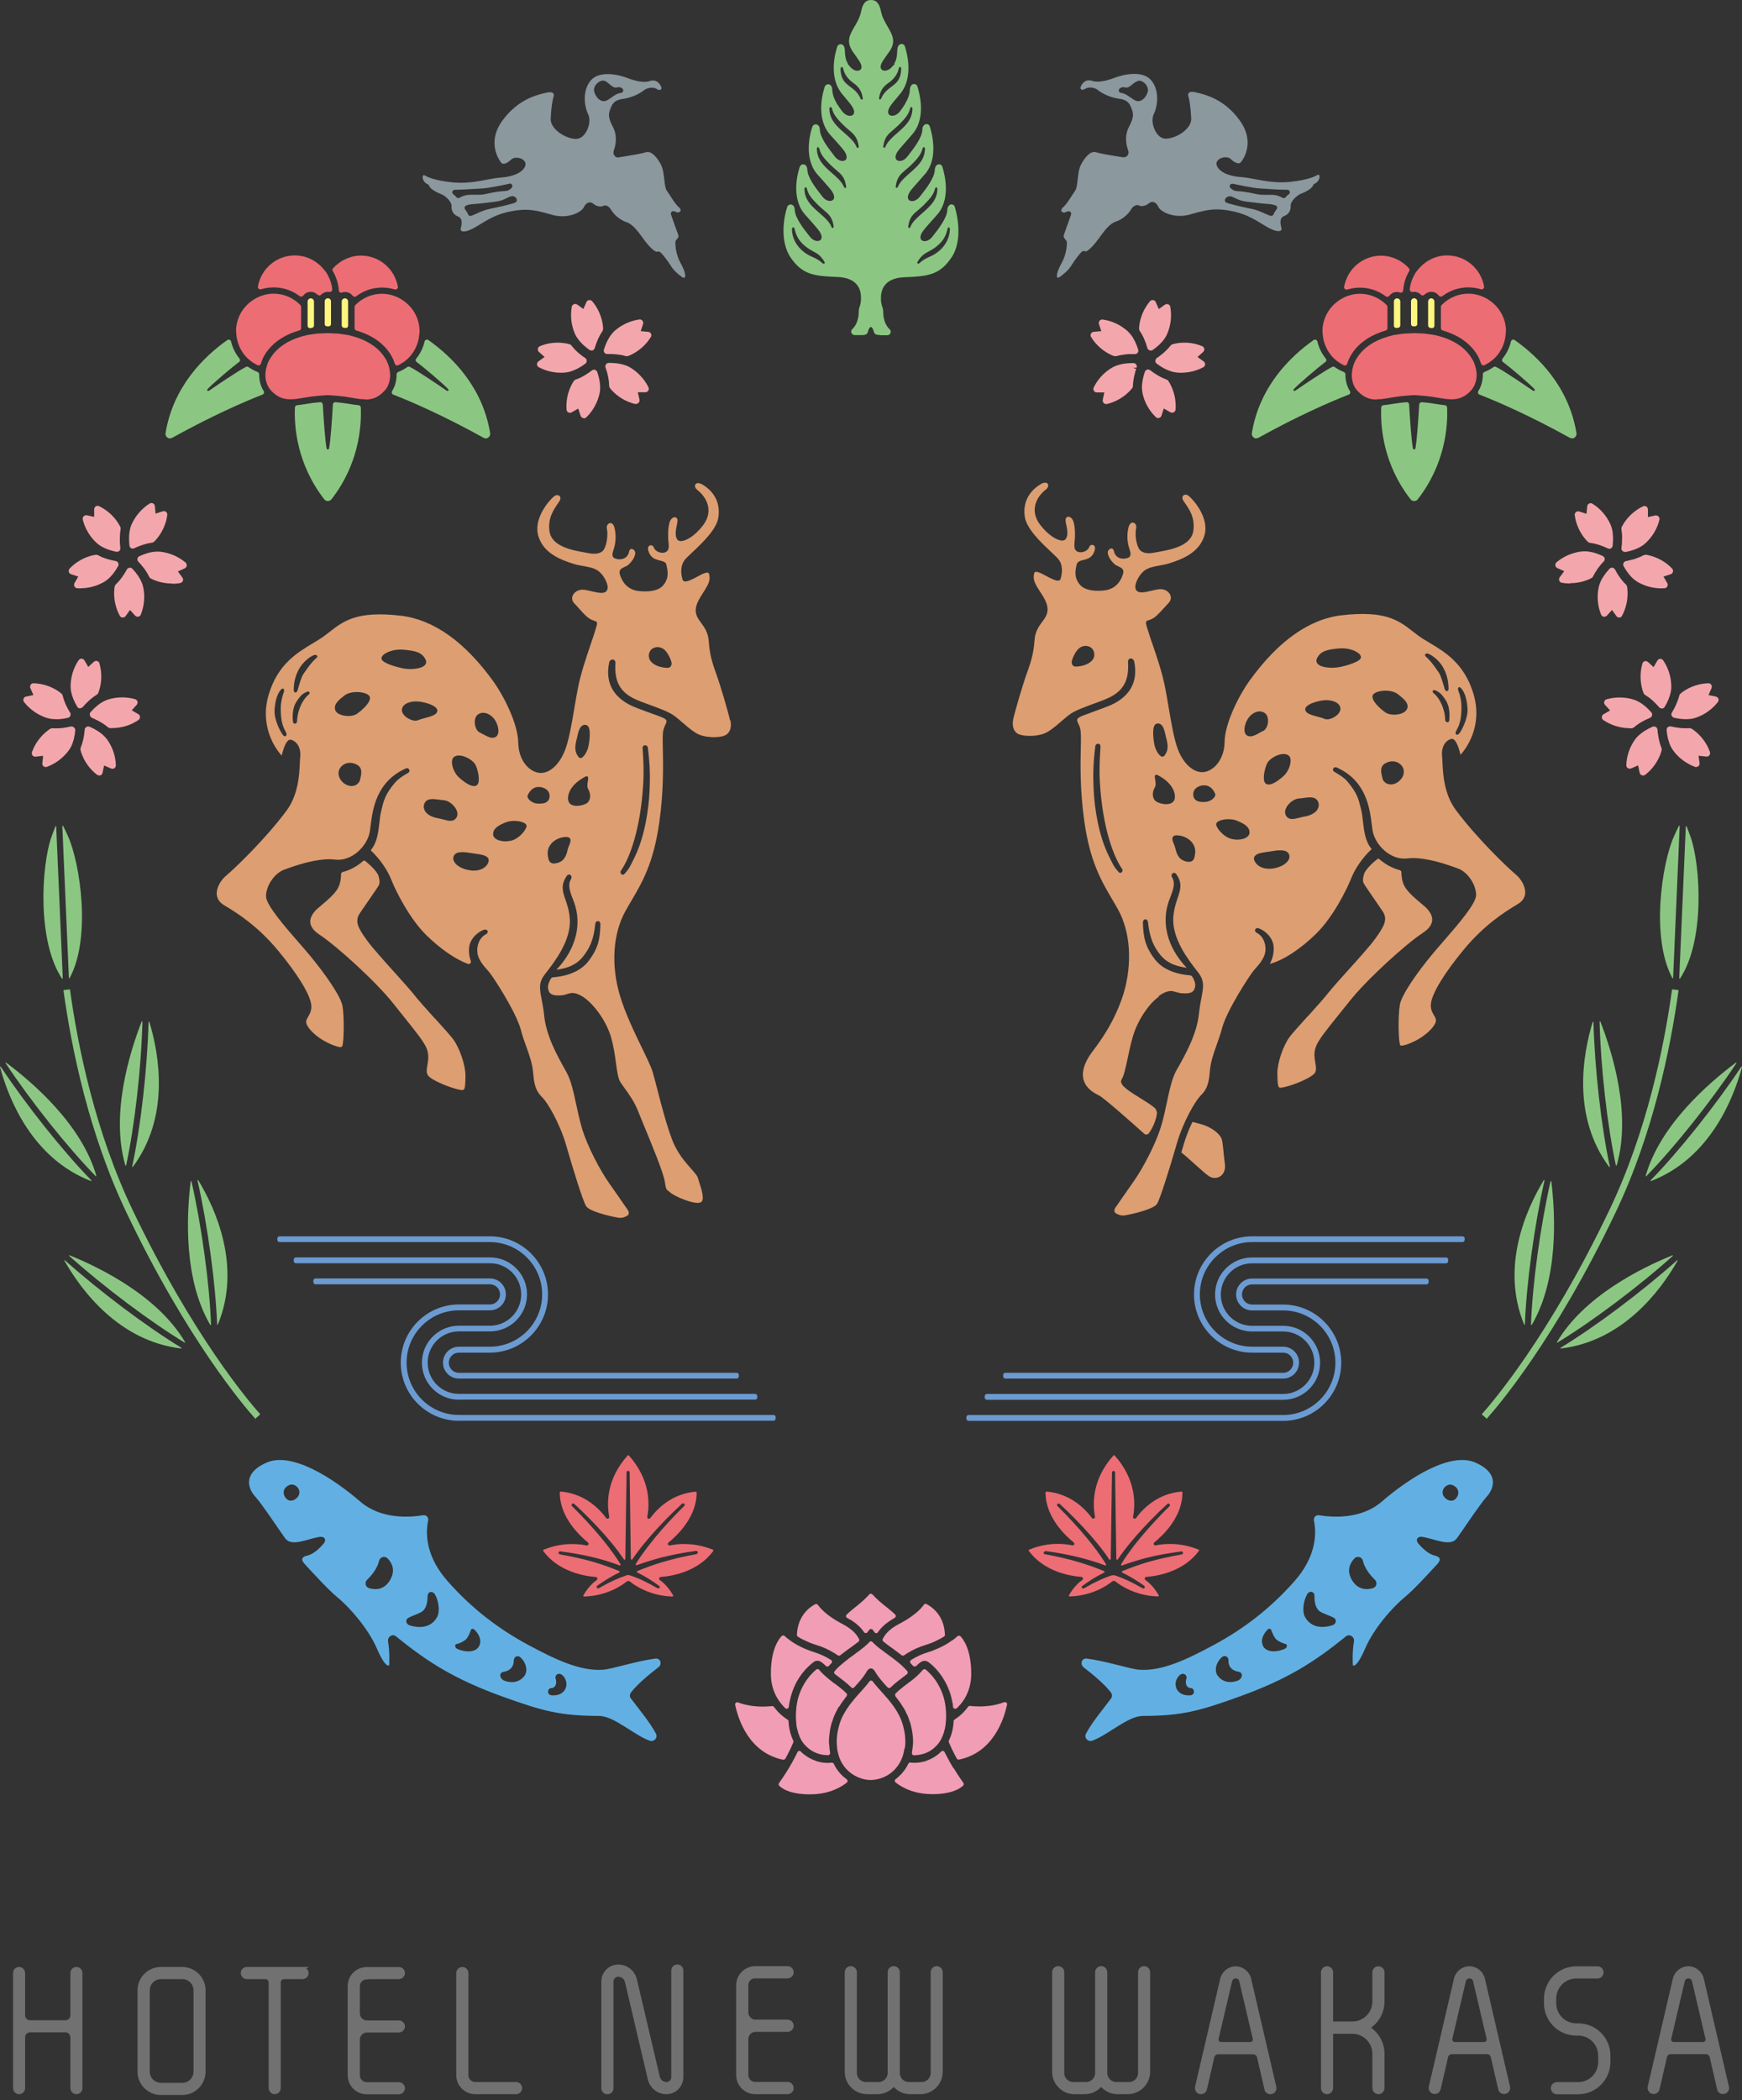 <svg id="_layer_2" data-name="layer_2" xmlns="http://www.w3.org/2000/svg" width="193.537" height="233.28" viewBox="0 0 193.537 233.28">
  <rect x="0" y="0" width="193.537" height="233.28" fill="#333333" stroke="none"/>
  <defs>
    <style>
      .cls-1, .cls-2 {
        fill: none;
      }

      .cls-3 {
        fill: #727171;
      }

      .cls-4 {
        fill: #8b989e;
      }

      .cls-2 {
        stroke: #727171;
        stroke-miterlimit: 10;
        stroke-width: .33px;
      }

      .cls-5 {
        fill: #f3a7ac;
      }

      .cls-6 {
        fill: #f19db5;
      }

      .cls-7 {
        fill: #8bc782;
      }

      .cls-8 {
        fill: #ec6d74;
      }

      .cls-9 {
        fill: #fff67f;
      }

      .cls-10 {
        fill: #fff;
      }

      .cls-11 {
        fill: #6c9bd2;
      }

      .cls-12 {
        fill: #62b0e3;
      }

      .cls-13 {
        clip-path: url(#clippath);
      }

      .cls-14 {
        fill: #dd9e72;
      }
    </style>
    <clipPath id="clippath">
      <rect class="cls-1" width="3.76" height="2.11"/>
    </clipPath>
  </defs>
  <g id="_layer_2-2" data-name="_layer_2">
    <g id="_layer_1-2">
      <path class="cls-12" d="M70.114,187.97c-.16.21-.18.48-.03.67.9,1.2,2.13,2.66,2.79,3.92.24.46-.21.95-.7.78-1.76-.63-3.95-2.75-5.63-2.75-4.28-.01-6.23-.53-10.69-2.14-5.4-1.95-8.34-3.85-11.88-6.71-.38-.31-.95.07-.86.58.22,1.31.12,2.65.12,2.65,0,0-.37.42-1.36-1.86s-3.06-4.61-4.44-5.74c-.86-.7-2.48-2.45-3.6-3.67-.44-.48-.29-.78.28-.91.71-.16,1.36-.78,1.85-1.35.34-.4.09-.82-.43-.74-1.44.23-3.11,1.14-3.85.17-.26-.34-2.6-3.86-3.31-4.62s-1.57-2.55,1.23-3.79,7.35,1.68,10.43,4.33c2.3,1.99,5.51,1.75,6.97,1.51.36-.06.64.24.56.61-.4,1.91.06,4.31,2.12,6.66,2.65,3.02,5.64,5.33,9.05,7.16,2.99,1.6,5.73,2.91,8.25,2.73,1.04-.07,3.63-.95,5.84-1.24.54-.07.78.62.33.96-1.01.78-2.33,1.87-3.04,2.79M61.734,186.47c.12.36.09,1-.5,1.03-.44.03-.5.75.05.8,1.55.13,2.06-1.25,1.3-2.13-.46-.53-.99-.15-.85.3M57.074,184.42c.03.67-.39,1.15-1.06,1.26-.73.12-.42.83,0,.99.73.28,1.52.26,2.14-.39.69-.73.14-1.85-.41-2.25-.26-.19-.67,0-.65.4M52.784,181.08c-.2-.22-.41-.21-.47-.02-.13.36-.36.91-.63,1.1-.29.21-.65.38-1,.46-.15.03-.18.37.09.51.74.36,2.01.51,2.44-.27.38-.69-.06-1.38-.42-1.77M47.504,177.23c0,.56-.07,1.33-.56,1.73-.34.27-1.05.44-1.61.76-.31.18-.26.68.2.82.91.28,2.34.38,3.05-.97.3-.57.16-1.74-.24-2.44-.29-.51-.83-.32-.83.11M43.064,173.1c-.31-.33-.85-.17-.95.27-.2.87-.84,1.62-1.33,2.1-.3.29-.19.81.22.93.71.21,1.7.21,2.35-.93.6-1.05.21-1.86-.29-2.37M32.034,166.62c.5.23,1.19-.25,1.23-.83.03-.58-.6-1.07-1.13-.84-1,.44-.6,1.44-.1,1.67"/>
      <path class="cls-11" d="M50.984,155.47c-2.27,0-4.11-1.85-4.11-4.11s1.84-4.11,4.11-4.11h3.45c1.91,0,3.47-1.55,3.47-3.47s-1.55-3.47-3.47-3.47h-21.55c-.13,0-.25-.11-.25-.24v-.16c0-.14.11-.25.25-.25h21.55c2.27,0,4.12,1.85,4.12,4.11s-1.85,4.11-4.12,4.11h-3.45c-1.91,0-3.47,1.55-3.47,3.47s1.55,3.47,3.47,3.47h32.91c.13,0,.24.11.24.24v.16c0,.14-.11.24-.24.24h-32.91v.01Z"/>
      <path class="cls-11" d="M50.984,157.81c-3.56,0-6.46-2.9-6.46-6.46s2.9-6.46,6.46-6.46h3.45c.3,0,.58-.12.79-.33s.33-.49.33-.79c0-.62-.5-1.12-1.12-1.12h-19.38c-.13,0-.24-.11-.24-.24v-.16c0-.14.11-.25.24-.25h19.38c.98,0,1.77.79,1.77,1.77s-.79,1.77-1.77,1.77h-3.45c-3.2,0-5.81,2.61-5.81,5.81s2.61,5.81,5.81,5.81h34.95c.14,0,.24.11.24.24v.16c0,.13-.11.24-.24.24h-34.95v.01Z"/>
      <path class="cls-11" d="M50.984,153.12c-.98,0-1.77-.79-1.77-1.77s.79-1.77,1.77-1.77h3.44c3.2,0,5.81-2.61,5.81-5.81s-2.61-5.81-5.81-5.81h-23.37c-.13,0-.24-.11-.24-.24v-.16c0-.13.11-.24.24-.24h23.37c3.56,0,6.46,2.9,6.46,6.46s-2.9,6.46-6.46,6.46h-3.44c-.62,0-1.12.5-1.12,1.12s.5,1.12,1.12,1.12h30.86c.13,0,.24.11.24.24v.16c0,.13-.11.24-.24.24h-30.86Z"/>
      <path class="cls-7" d="M7.774,109.92s0-.02-.02-.03h0c-.09,0-.66.08-.66.08-.03,0-.04.03-.04.05.89,6.43,2.82,15.93,7.02,24.71,6.73,14.09,13.07,21.49,14.27,22.83l.03.16v-.15l.51-.45c.02-.02.02-.05,0-.07-1.19-1.33-7.46-8.66-14.15-22.65-4.16-8.7-6.08-18.13-6.96-24.5"/>
      <path class="cls-7" d="M7.684,108.66h0s.04,0,.05-.02c2.42-4.45,1.17-12.7-.15-15.69-.18-.41-.37-.82-.57-1.22,0-.01-.02-.02-.04-.02-.03,0-.05.03-.05.05l.73,16.86s.01.04.04.04"/>
      <path class="cls-7" d="M6.944,108.7s.03-.02.03-.04l-.73-16.86s-.02-.04-.04-.04h0s-.04.01-.05.03c-.16.4-.31.82-.47,1.26-1.06,3.1-1.6,11.42,1.2,15.64.01.02.03.02.05.02"/>
      <path class="cls-7" d="M10.664,130.65h.02c.02-.01.03-.03.02-.05-1.61-5.64-6.97-10.29-10.02-12.57h-.06s-.02.04,0,.06c2.84,4.28,6.86,9.32,10.01,12.55h.03v.01Z"/>
      <path class="cls-7" d="M10.114,131.19s.03,0,.04-.02,0-.04,0-.06c-3.14-3.22-7.19-8.29-10.07-12.62,0-.01-.03-.02-.04-.02-.04.01-.05.04-.04.06.99,3.65,3.62,10.14,10.1,12.65h.02l-.01.01Z"/>
      <path class="cls-7" d="M23.414,147.17s.04-.02.03-.05c-.16-4.48-1.03-10.87-2.17-15.9,0-.02-.02-.04-.04-.04s-.04.02-.05.04c-.46,3.78-.8,10.87,2.17,15.93,0,.02.03.03.05.02"/>
      <path class="cls-7" d="M24.164,147.14h0l-.03.15.03-.14s.04-.01.04-.03c2.65-6.42-.23-12.81-2.18-16.04,0-.01-.02-.02-.04-.02-.04.01-.05.03-.04.06,1.14,5.06,2.01,11.49,2.18,15.99,0,.02.02.04.04.04"/>
      <path class="cls-7" d="M7.744,139.42h-.01c-.02,0-.04,0-.04.02v.06c3.82,3.42,8.97,7.29,12.81,9.62h.05c.02-.01.02-.04,0-.06-2.97-5.05-9.31-8.21-12.82-9.63"/>
      <path class="cls-7" d="M7.174,140.06c1.87,3.28,6.05,8.9,12.95,9.72h0l-.02.15.02-.15s.04-.01.05-.03c0-.02,0-.04-.02-.05-3.85-2.34-9.04-6.23-12.91-9.69l-.15-.12.09.11s-.02.04-.01.06"/>
      <path class="cls-7" d="M13.994,129.47h-.02c-.02,0-.04-.01-.05-.03-1.64-5.63.43-12.42,1.81-15.97h0l.05-.03s.04.02.04.05c-.13,5.13-.86,11.54-1.81,15.95l-.02.03Z"/>
      <path class="cls-7" d="M14.754,129.62h-.05c-.02,0-.03-.03-.02-.05.95-4.4,1.68-10.84,1.82-16.04,0-.02.01-.03.02-.04.04-.01.06,0,.07.02,1.1,3.62,2.31,10.51-1.83,16.09h-.01v.02Z"/>
      <path class="cls-12" d="M120.394,185.18c-.45-.34-.2-1.03.33-.96,2.21.28,4.8,1.16,5.84,1.24,2.52.18,5.26-1.12,8.25-2.73,3.41-1.83,6.4-4.14,9.05-7.16,2.06-2.35,2.51-4.76,2.12-6.66-.07-.37.21-.67.56-.61,1.46.24,4.66.48,6.97-1.51,3.07-2.65,7.63-5.57,10.42-4.33s1.94,3.02,1.23,3.79-3.04,4.28-3.31,4.62c-.74.97-2.41.06-3.85-.17-.52-.08-.77.34-.43.74.49.57,1.14,1.19,1.85,1.35.57.13.71.43.28.91-1.12,1.23-2.74,2.97-3.6,3.67-1.38,1.13-3.45,3.45-4.44,5.74-.99,2.28-1.36,1.86-1.36,1.86,0,0-.1-1.34.12-2.65.09-.5-.48-.88-.87-.58-3.53,2.86-6.47,4.76-11.88,6.71-4.46,1.61-6.41,2.13-10.69,2.14-1.68,0-3.87,2.12-5.63,2.75-.48.17-.94-.32-.7-.78.66-1.26,1.9-2.71,2.79-3.92.14-.19.12-.47-.03-.67-.71-.92-2.02-2.01-3.04-2.79M130.954,186.17c-.76.88-.25,2.26,1.3,2.13.55-.04.49-.77.05-.8-.59-.04-.62-.67-.5-1.03.14-.44-.39-.83-.85-.3M135.814,184.02c-.56.41-1.1,1.53-.41,2.25.61.65,1.41.67,2.14.39.41-.16.72-.87,0-.99-.68-.11-1.1-.59-1.06-1.26.02-.39-.4-.59-.65-.4M140.334,182.85c.43.78,1.7.63,2.44.27.27-.13.23-.47.09-.51-.35-.08-.7-.25-1-.46-.27-.19-.5-.74-.63-1.1-.07-.19-.28-.2-.47.02-.36.4-.79,1.08-.42,1.78M145.204,177.12c-.4.7-.54,1.87-.24,2.44.71,1.35,2.13,1.25,3.05.97.46-.14.51-.64.2-.82-.57-.32-1.27-.49-1.62-.76-.5-.39-.56-1.17-.56-1.73,0-.43-.54-.62-.83-.11M150.184,175.47c.66,1.14,1.65,1.13,2.35.93.41-.12.52-.64.22-.93-.49-.48-1.13-1.23-1.33-2.1-.1-.44-.64-.6-.95-.27-.49.52-.89,1.32-.29,2.37M161.404,164.96c-.53-.23-1.16.26-1.13.84s.73,1.05,1.23.83c.5-.23.9-1.22-.1-1.67"/>
      <path class="cls-7" d="M185.764,109.92s0-.02.02-.03h0c.09,0,.66.08.66.08.03,0,.04.03.04.05-.89,6.43-2.82,15.93-7.02,24.71-6.73,14.09-13.07,21.49-14.27,22.83l-.03.16v-.15l-.51-.45c-.02-.02-.02-.05,0-.07,1.19-1.33,7.46-8.66,14.15-22.65,4.16-8.7,6.08-18.13,6.96-24.5"/>
      <path class="cls-7" d="M185.854,108.66h0s-.04,0-.05-.02c-2.42-4.45-1.17-12.7.15-15.69.18-.41.37-.82.57-1.22,0-.01.02-.02.04-.02.03,0,.05.03.05.05l-.73,16.86s-.01.04-.04.04"/>
      <path class="cls-7" d="M186.594,108.7s-.03-.03-.03-.05l.73-16.86s.02-.04.04-.04h0s.04.01.05.03c.16.4.31.82.47,1.26,1.06,3.1,1.6,11.42-1.2,15.64-.01.02-.03.02-.06.02"/>
      <path class="cls-7" d="M182.874,130.65h-.02c-.02-.01-.03-.03-.02-.05,1.61-5.64,6.97-10.29,10.02-12.57h.06s.02.04,0,.06c-2.84,4.28-6.86,9.32-10.01,12.55h-.03v.01Z"/>
      <path class="cls-7" d="M183.424,131.19s-.03,0-.04-.02,0-.04,0-.06c3.14-3.22,7.19-8.29,10.07-12.62,0-.01.03-.02.04-.02.04.01.05.04.04.06-.99,3.65-3.62,10.14-10.1,12.65h-.02l.01.01Z"/>
      <path class="cls-7" d="M170.124,147.17s-.04-.02-.03-.05c.16-4.48,1.03-10.87,2.17-15.9,0-.02.02-.04.04-.04s.04.02.05.04c.46,3.78.8,10.87-2.17,15.93,0,.02-.03.03-.05.02"/>
      <path class="cls-7" d="M169.374,147.14h0l.03.15-.03-.14s-.04-.01-.04-.03c-2.65-6.42.23-12.81,2.18-16.04,0-.01.02-.02.04-.02.04.01.05.03.04.06-1.14,5.06-2.01,11.49-2.18,15.99,0,.02-.02.04-.04.04"/>
      <path class="cls-7" d="M185.794,139.42h.01c.02,0,.04,0,.04.02v.06c-3.82,3.43-8.97,7.29-12.81,9.62h-.05c-.02-.01-.02-.04,0-.06,2.97-5.05,9.31-8.21,12.82-9.63"/>
      <path class="cls-7" d="M186.364,140.06c-1.87,3.28-6.05,8.9-12.95,9.72h0l.02.15-.02-.15s-.04-.01-.05-.03c0-.02,0-.04.02-.05,3.85-2.34,9.04-6.23,12.91-9.69l.15-.12-.09.11s.02.04.01.06"/>
      <path class="cls-7" d="M179.544,129.47h.02c.02,0,.04-.01.05-.03,1.64-5.63-.43-12.42-1.81-15.97h0l-.05-.03c-.02,0-.04.02-.04.05.13,5.13.86,11.54,1.81,15.95l.02.03h0Z"/>
      <path class="cls-7" d="M178.784,129.63h.05c.02,0,.03-.03.02-.05-.95-4.4-1.68-10.84-1.82-16.04,0-.02-.01-.03-.02-.04-.04-.01-.06,0-.07.02-1.1,3.62-2.31,10.51,1.83,16.09h.01v.02Z"/>
      <path class="cls-7" d="M18.894,48.7c-.15,0-.29-.07-.39-.19-.09-.11-.14-.26-.11-.41.84-5.12,4.19-8.44,6.86-10.33.05-.03.1-.05.16-.05.03,0,.06,0,.09.02.08.03.15.1.17.19.16.7.48,1.34.93,1.9.04.06.07.13.06.2,0,.07-.05.14-.11.18-.73.54-2.85,2.33-3.48,2.99-.02.02-.08.09-.05.16.02.04.06.06.11.06.03,0,.07,0,.1-.03.86-.59,3.28-2.24,4.1-2.64.04-.02.08-.03.12-.03.05,0,.11.02.15.05.32.22.66.41,1.02.55.1.04.17.14.17.25,0,.69.16,1.33.5,1.86.04.07.05.15.03.23-.02.08-.08.14-.16.17-2.15.84-5.63,2.36-10.02,4.79-.08.04-.16.07-.25.07"/>
      <path class="cls-7" d="M53.954,48.7c.15,0,.29-.07.39-.19.09-.11.14-.26.11-.41-.84-5.12-4.19-8.44-6.86-10.33-.05-.03-.1-.05-.16-.05-.03,0-.06,0-.09.02-.08.03-.15.1-.17.19-.16.7-.48,1.34-.93,1.9-.04.06-.07.13-.06.2,0,.07.05.14.11.18.73.54,2.85,2.33,3.48,2.99.02.02.08.09.06.16-.02.04-.06.06-.11.06-.03,0-.07,0-.1-.03-.86-.59-3.28-2.24-4.1-2.64-.04-.02-.08-.03-.12-.03-.05,0-.11.02-.15.05-.32.22-.66.41-1.02.55-.1.04-.17.14-.17.25,0,.69-.16,1.33-.5,1.86-.04.07-.05.15-.03.23.02.08.08.14.16.17,2.15.84,5.63,2.36,10.02,4.79.08.04.16.07.25.07"/>
      <path class="cls-8" d="M39.384,32.95c-.08,0-.16-.04-.21-.1-.2-.27-.51-.42-.84-.42-.11,0-.23.02-.33.06-.03.01-.06.02-.09.02-.05,0-.1-.01-.15-.04-.07-.05-.11-.12-.12-.21-.05-.75-.28-1.49-.67-2.15-.06-.1-.05-.23.03-.31.8-.89,1.93-1.41,3.1-1.41,2.02,0,3.74,1.45,4.1,3.45.02.09-.02.19-.09.25-.05.04-.11.07-.18.07-.03,0-.05,0-.08-.01-.46-.14-.94-.21-1.41-.21-1.04,0-2.04.34-2.89.98-.05.04-.1.05-.16.05"/>
      <path class="cls-8" d="M44.124,40.59s-.07,0-.11-.02c-.07-.03-.13-.09-.15-.17-.04-.13-.09-.26-.14-.39l-.04-.1c-.47-1.05-1.35-1.95-2.54-2.58-.19-.1-.4-.19-.6-.28-.3-.13-.62-.24-.96-.34-.11-.03-.19-.14-.19-.26v-2.37c0-.07.03-.14.08-.19.79-.81,1.85-1.26,2.97-1.26.61,0,1.21.14,1.79.42.11.06.23.12.33.18.12.07.23.14.33.22,1.09.8,1.72,2.03,1.72,3.36,0,.05,0,.11-.01.16l-.02.15c-.07.96-.47,1.87-1.12,2.56-.24.26-.53.49-.85.68-.13.08-.25.15-.38.21-.04.02-.08.03-.12.03"/>
      <path class="cls-8" d="M33.464,32.95c-.06,0-.11-.02-.16-.05-.85-.64-1.85-.98-2.89-.98-.47,0-.95.07-1.41.21-.03,0-.05.01-.08.01-.06,0-.13-.02-.18-.07-.07-.06-.1-.15-.09-.25.36-2,2.08-3.45,4.1-3.45,1.25,0,2.42.57,3.23,1.56l.08.1c.06.07.11.13.16.19.05.07.09.16.14.24l.07.13c.27.49.43,1.01.48,1.54,0,.08-.02.17-.09.23-.05.05-.11.07-.18.07h-.05c-.05-.01-.11-.02-.17-.02-.16,0-.33.05-.51.14-.09.05-.17.11-.24.19-.05.05-.12.08-.19.08h0c-.07,0-.14-.03-.19-.08-.27-.24-.51-.33-.76-.33-.33,0-.64.15-.84.42-.05.07-.13.1-.21.1"/>
      <path class="cls-8" d="M28.724,40.59s-.08,0-.12-.03c-.12-.06-.25-.13-.38-.21-.32-.2-.6-.43-.85-.68-.65-.69-1.05-1.6-1.12-2.57v-.12c-.02-.08-.03-.13-.03-.18,0-1.34.63-2.56,1.72-3.36.11-.08.22-.15.33-.22.11-.06.22-.13.34-.18.58-.28,1.18-.42,1.79-.42,1.12,0,2.17.45,2.97,1.26.05.05.08.12.08.19v2.37c0,.12-.08.23-.19.26-.34.1-.66.21-.97.34-.21.09-.41.18-.6.28-1.19.63-2.07,1.53-2.54,2.59,0,.04-.02.06-.03.09-.05.13-.1.26-.14.39-.02.07-.08.13-.15.17-.03.01-.07.02-.11.02"/>
      <path class="cls-9" d="M34.434,36.44c-.06,0-.13-.02-.17-.06-.06-.05-.09-.13-.09-.2v-2.68c0-.2.16-.36.36-.36s.35.16.35.36v2.65c0,.13-.09.24-.23.27,0,0-.2.03-.21.03"/>
      <path class="cls-9" d="M38.194,36.41c-.13-.02-.23-.13-.23-.27v-2.65c0-.19.16-.35.36-.35s.35.16.35.35v2.68c0,.08-.03.15-.09.2-.05.04-.11.06-.17.06-.01,0-.22-.03-.22-.03"/>
      <path class="cls-8" d="M40.594,44.35c-.18,0-.38-.01-.58-.03-.33-.04-.67-.09-1.05-.16-.69-.12-1.32-.19-1.94-.23l-.2-.02c-.13,0-.26-.02-.4-.02s-.27.01-.4.02l-.2.02c-.62.04-1.25.11-1.94.23-.38.06-.73.12-1.06.16-.2.02-.39.03-.58.03-.83,0-1.46-.28-2.06-.9l-.08-.08c-.41-.46-.63-1.08-.62-1.76,0-.12.01-.23.03-.35.01-.12.03-.23.06-.35.06-.25.13-.48.22-.69.08-.17.18-.33.28-.49.69-1.09,1.85-1.89,3.38-2.34l.14-.04c.18-.05.37-.1.56-.14.01,0,1.04-.16,1.11-.16.01,0,1.08-.05,1.15-.05s.36.02.36.02c.15,0,.69.03.69.03.17.01.24.02.31.03l.88.13c.21.04.4.1.58.15l.11.03c1.54.45,2.71,1.25,3.39,2.31.13.2.23.36.3.53.09.21.17.44.22.7.03.11.05.23.06.35.01.12.02.24.03.35,0,.69-.2,1.31-.6,1.75l-.1.1c-.59.62-1.23.9-2.06.9"/>
      <path class="cls-7" d="M36.424,55.65c.16,0,.31-.07.4-.19,3.05-3.92,3.35-8.08,3.26-10.2,0-.13-.11-.24-.24-.25-.33-.04-.66-.08-1-.14-.56-.09-1.07-.16-1.57-.2h-.02c-.06,0-.13.02-.18.07s-.09.11-.09.19c-.09,1.62-.25,3.95-.42,4.87-.01.06-.08.12-.14.13-.06,0-.13-.07-.14-.13-.17-.92-.33-3.25-.42-4.87,0-.07-.04-.14-.09-.19-.05-.04-.11-.07-.18-.07h-.02c-.5.04-1.01.1-1.57.2-.35.06-.68.1-1,.14-.13.01-.23.12-.24.25-.09,2.13.22,6.28,3.26,10.2.09.12.24.19.4.19"/>
      <path class="cls-9" d="M36.424,33.13c.2,0,.35.16.35.35v2.51c0,.07-.03.14-.08.19-.05.05-.12.07-.18.07h-.17c-.07,0-.14-.03-.19-.07-.05-.05-.08-.12-.08-.19v-2.51c0-.19.16-.35.35-.35s.35.16.35.35v2.51c0,.07-.03.14-.08.19-.05.05-.12.07-.18.07h-.09"/>
      <path class="cls-4" d="M75.984,30.87c-.05,0-.11-.03-.19-.08-.52-.39-.92-.71-1.26-1.26-.35-.56-.91-1.31-1.21-1.54-.05-.04-.11-.06-.17-.06-.05,0-.09.01-.14.04h-.01c-.26,0-.78-.43-1.45-1.34l-.16-.22c-.46-.64-1.1-1.51-1.76-1.72-.75-.24-1.43-.86-1.71-1.34-.19-.33-.45-.53-.71-.53-.04,0-.08,0-.12.03-.14.06-.25.09-.38.09-.27,0-.57-.11-.79-.3-.15-.13-.3-.16-.4-.16-.26,0-.5.2-.66.54-.19.42-1.13,1-2.39,1-.36,0-.72-.05-1.07-.14l-.2-.06c-1.13-.31-1.88-.52-2.83-.52-.4,0-.84.04-1.32.12-1.76.29-2.68.86-4.07,1.71-.6.37-1.12.58-1.46.58-.15,0-.25-.04-.31-.11-.04-.05-.05-.11-.03-.18.1-.4.28-1.15-.29-1.37-.5-.19-.77-.62-.73-1.19.03-.41-.65-1.12-1.16-1.3-.58-.22-1.21-.59-1.33-.92-.02-.07-.08-.13-.14-.16-.5-.24-.61-.66-.57-.88.03-.14.1-.15.12-.15.07.02.11.04.17.07.28.15.95.5,2.87.72.36.04.7.06,1.04.06,1.11,0,2.09-.18,2.96-.35.55-.1,1.08-.2,1.53-.23,1.42-.09,2.49-.61,2.71-1.32.05-.17.03-.34-.08-.48-.17-.24-.54-.4-.91-.4-.24,0-.45.07-.58.2-.3.3-.61.47-.85.47-.1,0-.19-.03-.25-.1-.01-.02-1.77-2.09.12-4.69,1.73-2.38,3.87-2.87,4.79-3.08l.12-.03c.14-.03.27-.05.38-.05.13,0,.3.03.38.15.06.09.07.23.01.37-.1.27-.27,1.27-.31,2.44-.02.39.17.79.53,1.17.66.69,1.66,1.06,2.26,1.06.07,0,.14,0,.2-.02.39-.06.75-.38,1.01-.87.33-.63.39-1.38.15-1.87-.45-.92-.64-2.7.34-3.78.39-.43,1.01-.66,1.83-.66.96,0,1.85.3,2.1.4.52.2,1.3.46,1.97.46.23,0,.44-.03.62-.09.12-.04.24-.06.35-.06.39,0,.71.24.91.69.06.14.04.22,0,.27-.05.08-.14.09-.19.09-.09,0-.2-.04-.31-.11-.14-.09-.34-.14-.55-.14-.32,0-.64.11-.88.3-.48.39-1.44.84-2.34.95-.93.11-1.17.56-1.37,1.09-.2.54-.3.93.28,2.02.55,1.04.29,2.1.09,2.64-.06.17-.04.38.07.53.1.14.24.22.41.22l.63-.1c1-.16,2.08-.35,2.47-.48.06-.02.12-.03.19-.03.69,0,1.3,1.07,1.47,1.39.24.46.31,1.11.38,1.68.07.62.12,1,.27,1.21.1.14.22.33.35.53.3.46.67,1.05.99,1.32.24.2.22.36.19.41-.04.1-.16.18-.29.18-.04,0-.08,0-.11-.02-.1-.04-.2-.07-.29-.11-.03-.01-.07-.02-.11-.02-.07,0-.14.03-.19.08-.08.08-.11.19-.07.29.29.84.65,1.85.79,2.2.11.27,0,.41-.15.57-.07.08-.11.12-.13.18-.07.35.02,1.5.58,2.49.38.67.58,1.32.46,1.52-.02.04-.05.06-.1.06M56.884,21.8c-.1,0-.2.02-.3.07l-.28.13c-.4.2-.65.32-1.27.4l-.22.03c-.71.09-1.68.21-2.25.24-.25.01-.51.06-.76.15-.08.03-.15.1-.18.18s0,.18.04.25c.12.16.27.35.34.56.04.11.15.18.26.18.03,0,.06,0,.09-.02.17-.06.39-.15.6-.25.44-.2.98-.43,1.49-.53.56-.1,2.55-.54,2.84-.71.06-.04.11-.1.13-.17.02-.08-.01-.24-.07-.31-.08-.11-.25-.23-.48-.23M56.574,20.41c-.36.08-2.18.48-2.96.52l-.5.03c-.69.04-1.72.11-2.58.12-.12,0-.23.08-.27.19s0,.24.1.31c.15.11.26.21.33.31.05.07.14.11.23.11.04,0,.08,0,.12-.03.26-.14.55-.29,1.01-.33.12,0,.24-.01.37-.01h.66c.24,0,.55,0,.86-.08,1.07-.24,1.5-.28,1.88-.31.14-.01.28-.02.43-.04.25-.03.46-.2.59-.33.09-.09.11-.22.05-.33-.05-.09-.14-.15-.24-.15h-.06M67.004,8.95c-.27,0-.59.19-.8.47-.11.14-.28.43-.18.77.17.61.61,1.05,1.06,1.05.09,0,.19-.02.27-.06.2-.08.39-.22.59-.36.32-.23.64-.46,1.05-.5.12-.01.21-.1.24-.21s-.02-.23-.11-.3c-.09-.06-.22-.13-.38-.13-.21.04-.27.05-.32.05-.27,0-.5-.2-.72-.39-.17-.14-.33-.28-.5-.35-.02,0-.11-.03-.13-.03h-.05"/>
      <path class="cls-5" d="M64.864,46.44s-.06,0-.09-.01c-.13-.03-.23-.13-.27-.25l-.26-.8-.73.42c-.06.04-.13.05-.19.05s-.12-.01-.18-.04c-.12-.06-.19-.18-.2-.31-.08-1.02.16-2.08.67-2.97.05-.08.1-.16.15-.23.04-.06.1-.11.17-.13l.21-.08c.08-.03.14-.05.21-.08.09-.04.17-.09.26-.13,0,0,.22-.11.28-.15.09-.05.17-.1.25-.16l.25-.16c.08-.05.37-.27.37-.27.07-.05.15-.08.23-.08.04,0,.08,0,.11.02.12.04.21.13.25.24.23.67.34,1.28.32,1.83,0,.18-.02.36-.06.54-.22,1.01-.74,1.96-1.48,2.67-.07.07-.17.11-.27.11"/>
      <path class="cls-5" d="M62.334,41.4c-.87,0-1.72-.21-2.47-.61-.12-.06-.19-.18-.2-.31s.05-.26.16-.34l.68-.49-.63-.56c-.1-.09-.14-.22-.12-.35.02-.13.11-.24.23-.29.62-.26,1.28-.39,1.98-.39.36,0,.71.04,1.06.11.09.02.18.04.27.07.07.02.13.06.18.12.04.04.24.29.28.34.07.08.15.15.22.23l.22.21c.06.06.13.12.21.17l.24.2c.07.05.15.11.23.16l.15.1c.1.07.16.19.16.31s-.06.24-.15.31c-.56.42-1.12.71-1.64.87-.17.05-.35.09-.53.11-.17.02-.35.03-.52.03"/>
      <path class="cls-5" d="M70.644,44.88s-.06,0-.09-.01c-.99-.24-1.93-.79-2.62-1.56-.06-.07-.12-.14-.18-.22-.04-.06-.07-.13-.07-.2l-.02-.23c0-.08,0-.15-.01-.22-.01-.1-.03-.19-.04-.29,0,0-.04-.26-.05-.31-.02-.11-.05-.22-.08-.33l-.06-.24c-.03-.09-.15-.45-.15-.45-.04-.12-.02-.24.05-.35.07-.1.19-.16.31-.16h.11c.66,0,1.24.09,1.73.26.17.06.34.13.49.22.89.52,1.63,1.31,2.08,2.23.06.12.05.26-.02.37s-.19.18-.32.18h-.84l.18.82c.03.13-.01.26-.11.36-.07.07-.17.11-.27.11"/>
      <path class="cls-5" d="M69.644,39.57s-.06,0-.09-.01l-.15-.04c-.14-.04-.21-.06-.28-.07-.11-.02-.21-.04-.31-.05,0,0-.23-.03-.29-.04-.1-.01-.2-.02-.3-.02l-.29-.02h-.47c-.12,0-.24-.05-.31-.15-.07-.1-.09-.23-.06-.34.21-.67.48-1.23.82-1.67.11-.14.23-.28.36-.4.76-.68,1.74-1.13,2.76-1.28h.05c.11,0,.22.05.29.14.08.1.11.24.07.37l-.26.79.84.08c.13.01.25.09.3.21.06.12.05.26-.02.37-.53.87-1.35,1.58-2.29,2.01-.09.04-.17.07-.26.1-.04.01-.08.02-.12.02"/>
      <path class="cls-5" d="M65.704,38.93c-.08,0-.15-.02-.22-.07-.58-.41-1.02-.84-1.33-1.29-.1-.15-.19-.3-.27-.47-.41-.93-.54-2-.36-3.02.02-.13.11-.24.24-.29.04-.02.09-.03.14-.03.08,0,.16.03.23.07l.68.49.34-.77c.05-.12.16-.2.29-.22h.06c.11,0,.22.05.29.13.66.78,1.09,1.77,1.2,2.8,0,.1.01.19.01.28,0,.07-.02.14-.05.2,0,0-.21.33-.24.39-.05.08-.09.17-.14.26,0,0-.11.23-.14.28-.05.11-.22.56-.22.56-.03.07-.14.44-.14.44-.04.12-.13.21-.24.25-.04.01-.08.02-.12.02"/>
      <path class="cls-5" d="M12.484,80.88c-.09,0-.18,0-.27-.01-.07,0-.14-.03-.2-.08,0,0-.3-.24-.36-.28-.08-.06-.17-.11-.25-.16,0,0-.2-.13-.27-.17-.08-.04-.52-.27-.52-.27-.09-.04-.36-.16-.36-.16-.11-.05-.23-.16-.26-.28-.03-.12-.03-.26.05-.35.46-.53.94-.93,1.42-1.19.16-.09.33-.16.5-.22.52-.17,1.06-.25,1.61-.25.49,0,.98.07,1.44.2.13.04.22.14.26.26.04.13,0,.26-.08.36l-.56.62.73.42c.11.07.19.19.19.32s-.06.26-.17.33c-.84.58-1.88.9-2.91.9h0l.01.01Z"/>
      <path class="cls-5" d="M11.004,86.13c-.08,0-.17-.03-.23-.08-.81-.62-1.44-1.51-1.76-2.49-.03-.09-.05-.18-.07-.27-.01-.07-.01-.14.01-.21.01-.03.13-.36.15-.42.03-.1.06-.21.09-.32l.07-.27c.02-.09.03-.18.05-.27l.05-.31c.01-.09.05-.46.05-.46.01-.12.08-.23.19-.29.06-.04.13-.05.2-.05.05,0,.1.01.15.03.65.28,1.18.61,1.57.99.13.12.25.26.36.4.61.84.96,1.87.99,2.89,0,.13-.06.26-.17.33-.06.04-.14.06-.21.06-.05,0-.11-.01-.16-.03l-.77-.34-.17.82c-.03.13-.12.24-.24.28-.04.02-.09.02-.13.02"/>
      <path class="cls-5" d="M8.874,78.69c-.12-.01-.23-.08-.29-.19-.36-.6-.59-1.18-.69-1.72-.03-.18-.05-.36-.05-.54,0-1.03.32-2.07.89-2.91.07-.1.19-.17.32-.17h.01c.13,0,.25.08.32.19l.42.73.62-.57c.07-.06.16-.1.26-.1.03,0,.07,0,.1.01.13.03.23.13.26.26.29.98.28,2.07-.04,3.05-.03.09-.06.17-.1.26-.03.06-.07.12-.13.16l-.14.09c-.12.08-.18.12-.24.16-.08.06-.16.13-.24.19l-.24.2c-.08.07-.15.15-.23.22l-.18.18c-.06.07-.31.34-.31.34-.07.08-.18.13-.29.13h-.03"/>
      <path class="cls-5" d="M6.234,79.88c-.18,0-.36-.01-.54-.03-.18-.03-.36-.06-.53-.12-.97-.32-1.85-.94-2.49-1.75-.08-.1-.1-.24-.06-.37.04-.12.15-.22.28-.24l.82-.17-.34-.77c-.05-.12-.04-.26.03-.37s.19-.17.32-.17h0c1.02.03,2.05.37,2.89.98.07.06.15.11.22.18.06.05.1.11.12.19l.04.14.08.28c.03.09.07.18.1.27l.12.31c.04.08.26.52.26.52.04.07.24.4.24.4.06.1.07.23.02.35-.05.11-.15.2-.27.22-.47.11-.91.16-1.31.16"/>
      <path class="cls-5" d="M5.084,85.2c-.08,0-.17-.03-.24-.08-.1-.08-.16-.21-.14-.34l.09-.83s-.86.1-.88.1c-.12,0-.23-.05-.3-.15-.08-.1-.1-.24-.06-.37.34-.96.99-1.83,1.82-2.44.07-.06.15-.11.23-.15.06-.03.13-.05.19-.05,0,0,.39.01.44.01.12,0,.22,0,.32-.01,0,0,.25-.01.31-.02.11-.01.23-.03.34-.05l.25-.04c.09-.02.37-.08.37-.08.03,0,.07-.01.1-.01.1,0,.21.03.27.09.09.08.18.19.17.31-.06.7-.21,1.31-.45,1.8-.08.16-.17.32-.28.46-.6.82-1.46,1.47-2.43,1.83-.04.01-.09.02-.13.02"/>
      <path class="cls-5" d="M12.944,61.29c-.69-.14-1.28-.35-1.75-.64-.15-.1-.3-.2-.43-.32-.77-.69-1.32-1.62-1.57-2.62-.03-.13,0-.26.1-.36.07-.07.17-.12.27-.12h.08l.82.18v-.84c0-.13.06-.26.17-.33.06-.04.13-.06.21-.06.06,0,.11.01.16.04.92.44,1.72,1.17,2.24,2.07.05.08.09.16.13.25.03.06.04.14.03.21,0,0-.06.39-.06.45,0,.1-.01.19-.02.29v.1c0,.08-.01.15-.01.22v.31c0,.14,0,.21.01.27,0,.1.04.37.04.37v.1c.03.12-.02.24-.11.33-.07.07-.17.1-.26.1h-.07"/>
      <path class="cls-5" d="M14.764,60.94c-.06,0-.13-.02-.19-.05-.11-.06-.18-.17-.19-.29-.08-.7-.06-1.32.07-1.86.04-.17.1-.35.17-.51.43-.94,1.14-1.76,2-2.3.06-.04.13-.06.2-.06.06,0,.12.01.17.04.12.06.2.17.21.3l.08.84.8-.26s.08-.02.12-.02c.09,0,.18.03.25.09.1.08.15.22.13.35-.13,1.01-.59,2-1.28,2.77-.06.07-.13.14-.2.2-.05.05-.12.08-.19.09,0,0-.37.06-.44.08-.11.02-.21.05-.31.08,0,0-.22.06-.28.08-.11.03-.21.08-.32.11l-.24.09c-.09.04-.42.19-.42.19-.05.02-.11.03-.16.03"/>
      <path class="cls-5" d="M8.964,65.35c-.13,0-.25,0-.38-.01-.13,0-.25-.09-.31-.2-.06-.12-.06-.26,0-.37l.42-.73-.8-.26c-.12-.04-.22-.14-.25-.27s0-.26.09-.36c.7-.74,1.65-1.27,2.66-1.49.09-.02.18-.03.27-.04h.04c.06,0,.12.01.17.04l.2.1c.07.04.13.07.2.1.11.05.21.09.32.12.13.05.19.07.25.09.11.03.21.06.32.09l.25.07c.08.02.45.09.45.09.12.02.22.1.27.21s.05.24-.01.35c-.34.62-.73,1.11-1.15,1.46-.14.12-.28.22-.44.31-.79.45-1.69.69-2.6.69"/>
      <path class="cls-5" d="M13.614,68.59c-.13,0-.25-.08-.31-.2-.49-.9-.7-1.96-.6-2.99,0-.09.02-.18.04-.27.01-.07.05-.14.1-.19l.16-.17c.05-.05.1-.1.15-.15.08-.09.15-.18.22-.27.1-.12.13-.16.16-.21.06-.09.12-.17.18-.26l.15-.23c.05-.08.23-.4.23-.4.06-.11.17-.18.29-.19h.05c.11,0,.21.04.28.12.48.51.83,1.03,1.04,1.54.07.17.13.34.16.52.21.99.11,2.07-.27,3.03-.05.12-.16.21-.29.23h-.07c-.11,0-.21-.05-.28-.13l-.56-.62-.49.68c-.07.1-.19.16-.31.16h-.02"/>
      <path class="cls-5" d="M19.094,64.81c-.72,0-1.45-.15-2.11-.44-.08-.04-.17-.08-.25-.13-.06-.04-.12-.09-.15-.16-.01-.02-.17-.33-.21-.39-.05-.09-.11-.17-.16-.26,0,0-.13-.2-.17-.25-.06-.08-.37-.46-.37-.46-.06-.07-.31-.34-.31-.34-.08-.09-.12-.21-.09-.33.02-.12.1-.22.21-.27.64-.3,1.24-.47,1.79-.51h.26c.09,0,.19,0,.28.01,1.01.11,2,.53,2.8,1.2.1.08.15.22.13.35-.02.13-.1.24-.22.3l-.76.34.5.68c.08.11.1.24.05.37-.05.12-.16.21-.29.24-.3.06-.61.08-.92.08"/>
      <g class="cls-13">
        <path class="cls-10" d="M129.834,175c-1.06-.63-2.2-1.19-3.36-1.54h0c-.15-.05-.23-.2-.19-.35.04-.15.2-.23.35-.19h.02c1.2.47,2.29,1.13,3.32,1.86.05.04.07.12.03.17-.04.05-.11.07-.16.03h0l-.01.02Z"/>
      </g>
      <path class="cls-11" d="M109.644,155.47c-.14,0-.24-.11-.24-.24v-.16c0-.13.11-.24.24-.24h32.91c1.91,0,3.47-1.56,3.47-3.47s-1.55-3.47-3.47-3.47h-3.45c-2.27,0-4.11-1.85-4.11-4.11s1.85-4.11,4.11-4.11h21.55c.13,0,.24.11.24.25v.16c0,.13-.11.24-.24.24h-21.55c-1.91,0-3.47,1.55-3.47,3.47s1.55,3.47,3.47,3.47h3.45c2.27,0,4.11,1.84,4.11,4.11s-1.84,4.11-4.11,4.11h-32.91v-.01Z"/>
      <path class="cls-11" d="M107.604,157.81c-.13,0-.24-.11-.24-.24v-.16c0-.14.11-.24.24-.24h34.95c3.2,0,5.81-2.61,5.81-5.81s-2.61-5.81-5.81-5.81h-3.45c-.98,0-1.77-.79-1.77-1.77s.79-1.77,1.77-1.77h19.38c.13,0,.24.11.24.25v.16c0,.13-.11.24-.24.24h-19.38c-.62,0-1.12.5-1.12,1.12,0,.3.12.58.33.79.21.21.49.33.79.33h3.45c3.56,0,6.46,2.9,6.46,6.46s-2.9,6.46-6.46,6.46h-34.95v-.01Z"/>
      <path class="cls-11" d="M111.694,153.12c-.13,0-.24-.11-.24-.24v-.16c0-.14.11-.24.24-.24h30.86c.62,0,1.12-.5,1.12-1.12s-.5-1.12-1.12-1.12h-3.44c-3.56,0-6.46-2.9-6.46-6.46s2.9-6.46,6.46-6.46h23.37c.14,0,.24.11.24.24v.16c0,.13-.11.24-.24.24h-23.37c-3.2,0-5.81,2.61-5.81,5.81s2.61,5.81,5.81,5.81h3.44c.98,0,1.77.79,1.77,1.77s-.79,1.77-1.77,1.77h-30.86Z"/>
      <path class="cls-7" d="M174.644,48.7c.15,0,.29-.07.39-.19.09-.11.14-.26.11-.41-.84-5.12-4.19-8.44-6.86-10.33-.05-.03-.1-.05-.16-.05-.03,0-.06,0-.09.02-.08.03-.15.1-.17.19-.16.7-.48,1.34-.93,1.9-.04.06-.07.13-.06.2,0,.07.05.14.11.18.73.54,2.85,2.33,3.48,2.99.02.02.08.09.05.16-.02.04-.06.06-.11.06-.03,0-.07,0-.1-.03-.86-.59-3.28-2.24-4.1-2.64-.04-.02-.08-.03-.12-.03-.05,0-.11.02-.15.05-.32.22-.66.41-1.02.55-.1.04-.17.14-.17.25,0,.69-.16,1.33-.5,1.86-.04.07-.05.15-.03.23.02.08.08.14.16.17,2.15.84,5.63,2.36,10.02,4.79.08.04.16.06.25.06"/>
      <path class="cls-7" d="M139.584,48.7c-.15,0-.29-.07-.39-.19-.09-.11-.14-.26-.11-.41.84-5.12,4.19-8.44,6.86-10.33.05-.03.1-.05.16-.05.03,0,.06,0,.09.02.08.03.15.1.17.19.16.7.48,1.34.93,1.9.04.06.07.13.06.2,0,.07-.05.14-.11.18-.73.54-2.85,2.33-3.48,2.99-.02.02-.08.09-.06.16.02.04.06.06.11.06.03,0,.07,0,.1-.03.86-.59,3.28-2.24,4.1-2.64.04-.02.08-.03.12-.03.05,0,.11.02.15.05.32.22.66.41,1.02.55.1.04.17.14.17.25,0,.69.16,1.33.5,1.86.04.07.05.15.03.23-.02.08-.08.14-.16.17-2.15.84-5.63,2.36-10.02,4.79-.08.04-.16.06-.25.06"/>
      <path class="cls-8" d="M154.154,32.95c.08,0,.16-.04.21-.1.2-.27.51-.42.84-.42.11,0,.23.02.33.06.03.01.06.02.09.02.05,0,.1-.01.15-.04.07-.05.11-.12.12-.21.05-.75.28-1.49.67-2.15.06-.1.05-.23-.03-.31-.8-.89-1.93-1.4-3.1-1.4-2.02,0-3.74,1.45-4.1,3.45-.02.09.02.19.09.25.05.04.11.07.18.07.03,0,.05,0,.08-.01.46-.14.94-.21,1.41-.21,1.04,0,2.04.34,2.89.98.05.04.1.05.16.05"/>
      <path class="cls-8" d="M149.414,40.59s.07,0,.11-.02c.07-.03.13-.09.15-.17.04-.13.09-.26.14-.39l.04-.1c.47-1.05,1.35-1.95,2.54-2.58.19-.1.4-.19.6-.28.3-.13.62-.24.96-.34.11-.03.19-.14.19-.26v-2.37c0-.07-.03-.14-.08-.19-.79-.81-1.85-1.26-2.97-1.26-.61,0-1.21.14-1.79.42-.11.06-.23.12-.33.18-.12.07-.23.14-.33.22-1.09.8-1.72,2.03-1.72,3.36,0,.05,0,.11.01.16l.02.15c.07.96.47,1.87,1.12,2.56.24.26.53.49.85.68.13.08.25.15.38.21.04.02.08.03.12.03"/>
      <path class="cls-8" d="M160.074,32.95c.06,0,.11-.02.16-.05.85-.64,1.85-.98,2.89-.98.47,0,.95.07,1.41.21.03,0,.05.01.08.01.06,0,.13-.02.18-.07.07-.06.1-.15.09-.25-.36-2-2.08-3.45-4.1-3.45-1.25,0-2.42.57-3.23,1.56l-.08.1c-.06.07-.11.13-.16.19-.05.07-.09.16-.14.24l-.07.13c-.27.49-.43,1.01-.48,1.54,0,.08.02.17.09.23.05.05.11.07.18.07h.05c.05-.01.11-.02.17-.02.16,0,.33.05.51.14.09.05.17.11.24.19.05.05.12.08.19.08h0c.07,0,.14-.03.19-.08.27-.24.51-.33.76-.33.33,0,.64.15.84.42.05.07.13.1.21.1"/>
      <path class="cls-8" d="M164.814,40.59s.08,0,.12-.03c.12-.06.25-.13.38-.21.32-.2.6-.43.85-.68.65-.69,1.05-1.6,1.12-2.57v-.12c.02-.08.03-.13.03-.18,0-1.34-.63-2.56-1.72-3.36-.11-.08-.22-.15-.33-.22-.11-.06-.22-.13-.34-.18-.58-.28-1.18-.42-1.79-.42-1.12,0-2.17.45-2.97,1.26-.05.05-.08.12-.08.19v2.37c0,.12.08.23.19.26.34.1.66.21.96.34.21.09.41.18.6.28,1.19.63,2.07,1.53,2.54,2.59,0,.04.02.06.03.09.05.13.1.26.14.39.02.07.08.13.15.17.03.01.07.02.11.02"/>
      <path class="cls-9" d="M159.104,36.44c.06,0,.13-.02.17-.06.06-.05.09-.13.09-.2v-2.68c0-.2-.16-.36-.35-.36s-.35.16-.35.36v2.65c0,.13.09.24.23.27,0,0,.2.03.21.03"/>
      <path class="cls-9" d="M155.344,36.41c.13-.02.23-.13.23-.27v-2.65c0-.19-.16-.35-.36-.35s-.35.16-.35.35v2.68c0,.08.03.15.09.2.05.04.11.06.17.06.01,0,.22-.03.22-.03"/>
      <path class="cls-8" d="M152.944,44.35c.18,0,.38-.01.58-.03.33-.04.67-.09,1.05-.16.69-.12,1.32-.19,1.94-.23l.2-.02c.13,0,.26-.02.4-.02s.27.01.4.02l.2.02c.62.04,1.25.11,1.94.23.38.06.73.12,1.06.16.2.02.39.03.58.03.83,0,1.46-.28,2.06-.9l.08-.08c.41-.46.63-1.08.62-1.76,0-.12-.01-.23-.03-.35-.01-.12-.03-.23-.06-.35-.06-.25-.13-.48-.22-.69-.08-.17-.18-.33-.28-.49-.69-1.09-1.85-1.89-3.38-2.34l-.14-.04c-.18-.05-.37-.1-.57-.14-.01,0-1.04-.16-1.11-.16-.01,0-1.08-.05-1.15-.05s-.36.02-.36.02c-.15,0-.69.03-.69.03-.17.01-.24.02-.31.03l-.88.13c-.21.04-.4.1-.58.15l-.11.03c-1.54.45-2.71,1.25-3.39,2.31-.13.2-.23.36-.3.53-.09.21-.17.44-.22.7-.03.11-.05.23-.06.35s-.02.24-.03.35c0,.69.2,1.31.6,1.75l.1.1c.59.62,1.23.9,2.06.9"/>
      <path class="cls-7" d="M157.114,55.65c-.16,0-.31-.07-.4-.19-3.05-3.92-3.35-8.08-3.26-10.2,0-.13.11-.24.24-.25.33-.04.66-.08,1-.14.56-.09,1.07-.16,1.57-.2h.02c.06,0,.13.02.18.07.05.05.09.11.09.19.09,1.62.25,3.95.42,4.87.01.06.08.12.14.13.06,0,.13-.07.14-.13.17-.92.33-3.25.42-4.87,0-.07.04-.14.09-.19.05-.04.11-.07.18-.07h.02c.5.04,1.01.1,1.57.2.35.06.68.1,1,.14.13.01.23.12.24.25.09,2.13-.22,6.28-3.26,10.2-.09.12-.24.19-.4.19"/>
      <path class="cls-9" d="M157.114,33.13c-.2,0-.35.16-.35.35v2.51c0,.07.03.14.08.19s.12.07.18.07h.17c.07,0,.14-.03.19-.07.05-.05.08-.12.08-.19v-2.51c0-.19-.16-.35-.35-.35s-.35.16-.35.35v2.51c0,.07.03.14.08.19s.12.07.18.07h.09"/>
      <path class="cls-4" d="M117.554,30.87s-.07-.02-.1-.06c-.12-.2.08-.86.46-1.53.57-1,.66-2.14.6-2.44,0-.03-.02-.06-.03-.09-.01-.02-.08-.09-.09-.11-.17-.18-.28-.33-.18-.6.13-.35.49-1.36.78-2.2.04-.1,0-.22-.07-.3-.05-.05-.12-.08-.19-.08-.04,0-.07,0-.11.02-.1.04-.19.08-.29.11-.04.01-.08.02-.12.02-.13,0-.25-.07-.29-.18-.02-.06-.04-.21.19-.41.33-.28.7-.86.99-1.32.13-.2.25-.39.35-.53.15-.21.2-.59.27-1.2.07-.59.14-1.24.38-1.7.17-.33.79-1.39,1.47-1.39.06,0,.13,0,.19.03.38.13,1.42.31,2.45.47l.54.09h.03c.26,0,.39-.07.49-.21.11-.16.14-.37.07-.54-.2-.54-.46-1.6.09-2.64.58-1.09.49-1.48.28-2.02-.16-.43-.36-.97-1.37-1.09-.95-.12-1.88-.57-2.34-.95-.24-.19-.56-.3-.88-.3-.21,0-.41.05-.55.14-.11.07-.22.11-.31.11-.05,0-.14-.01-.19-.09-.03-.05-.05-.13,0-.27.2-.44.52-.69.91-.69.11,0,.23.02.35.06.18.06.39.09.62.09.66,0,1.4-.25,1.97-.46.25-.09,1.13-.4,2.1-.4.82,0,1.43.22,1.83.66.98,1.08.79,2.86.34,3.78-.24.49-.18,1.24.15,1.87.25.49.62.81,1.01.87.06,0,.13.01.2.01.6,0,1.6-.37,2.26-1.06.25-.26.55-.68.53-1.17-.05-1.18-.21-2.18-.31-2.45-.05-.14-.04-.28.02-.37.08-.12.25-.15.38-.15.11,0,.23.02.38.05l.12.03c.91.21,3.06.69,4.79,3.08,1.89,2.6.19,4.61.11,4.69-.06.06-.14.09-.24.09-.23,0-.54-.17-.85-.47-.13-.13-.34-.2-.58-.2-.37,0-.74.16-.91.4-.11.15-.13.31-.08.48.23.71,1.29,1.23,2.72,1.32.46.03.98.13,1.53.23.87.16,1.86.35,2.97.35.33,0,.68-.02,1.04-.06,1.92-.22,2.59-.57,2.87-.72.06-.03.1-.05.14-.07h.02c.05,0,.1.02.13.15.04.22-.08.64-.57.88-.07.03-.12.09-.14.16-.12.33-.75.71-1.33.92-.5.19-1.19.9-1.16,1.31.04.56-.23,1-.73,1.18-.58.22-.39.96-.3,1.32.04.16,0,.21-.02.24-.06.07-.16.11-.31.11-.34,0-.85-.2-1.45-.57-1.4-.86-2.33-1.43-4.08-1.72-.48-.08-.92-.12-1.32-.12-.95,0-1.7.21-2.83.52l-.2.06c-.35.09-.71.14-1.07.14-1.27,0-2.21-.58-2.39-1-.16-.35-.4-.55-.66-.55-.1,0-.24.03-.4.16-.21.19-.52.3-.79.3-.12,0-.22-.02-.3-.07-.04-.02-.08-.04-.13-.04h0c-.24,0-.53.09-.77.51-.28.49-.96,1.1-1.71,1.34-.66.21-1.27,1.05-1.76,1.72l-.16.22c-.69.93-1.21,1.36-1.4,1.36-.05-.03-.13-.05-.2-.05s-.14.02-.19.05c-.24.2-.82.95-1.19,1.55-.34.55-.76.88-1.26,1.26-.08.06-.14.08-.19.08M136.654,21.8c-.32,0-.57.24-.57.45,0,.1.05.2.14.24.3.17,2.28.61,2.84.71.5.09,1.04.33,1.47.52.22.1.44.19.61.25.03,0,.06.01.09.01.11,0,.22-.07.26-.18.08-.21.22-.39.34-.56.05-.07.07-.16.05-.25s-.09-.15-.18-.18c-.18-.06-.45-.14-.76-.15-.57-.03-1.54-.15-2.25-.24l-.22-.03c-.62-.08-.86-.2-1.26-.39l-.28-.13c-.1-.05-.2-.07-.3-.07M141.134,21.64c.13,0,.25,0,.37.01.46.04.75.2.98.32.04.02.09.03.14.03.09,0,.18-.04.23-.11.07-.1.18-.2.33-.31.1-.07.14-.2.1-.31-.04-.12-.14-.19-.27-.19-.87,0-1.9-.07-2.58-.12l-.5-.03c-.73-.04-2.45-.41-2.97-.52h-.06c-.1,0-.2.05-.25.14-.06.11-.04.24.05.33.13.13.34.29.58.33.16.02.29.03.43.04.38.03.81.07,1.89.31.31.07.62.08.86.08h.67ZM124.834,9.68c-.17,0-.31.06-.4.12-.1.06-.15.18-.13.3.02.12.12.2.24.22.41.05.73.28,1.05.5.2.14.39.28.59.36.09.04.18.06.27.06.44,0,.89-.44,1.06-1.05.09-.34-.08-.63-.18-.77-.21-.28-.53-.46-.8-.46-.35.1-.53.25-.69.38-.22.19-.46.39-.72.39-.06,0-.12-.01-.18-.03-.03,0-.07-.02-.1-.02"/>
      <path class="cls-6" d="M94.574,187.44s.1.06.16.06c.07,0,.13-.03.17-.08l.25-.28c.36-.4.71-.8.99-1.24.04-.06.09-.14.17-.28.12-.19.28-.31.44-.31s.32.12.44.31c.08.13.13.22.17.28.28.44.63.84.99,1.24l.25.28s.1.07.16.08h0c.06,0,.12-.02.16-.06,0,0,.02-.02.04-.03l.04-.03c.24-.24.51-.47.81-.7,0,0,.9-.69.95-.73.05-.04.08-.1.09-.16,0-.06-.01-.12-.05-.17l-.17-.19c-.12-.13-.25-.26-.39-.39-.13-.12-.26-.23-.38-.33-.01-.01-.46-.36-.59-.47-.21-.16-.43-.32-.63-.46l-.1-.08c-.28-.2-.55-.4-.81-.6-.26-.2-.47-.39-.67-.58l-.14-.15s-.1-.07-.16-.07-.12.03-.16.07l-.14.15c-.19.19-.41.38-.67.58-.25.2-.52.4-.8.6l-.1.08c-.21.15-.42.3-.63.46-.13.1-.58.46-.59.47-.12.1-.25.21-.38.33-.15.13-.28.26-.4.39l-.17.19s-.06.11-.05.17c0,.06.04.12.09.16.06.04.95.73.96.73.29.23.56.46.81.7,0,0,.07.06.07.07"/>
      <path class="cls-6" d="M111.784,189.11c-.06-.05-.15-.07-.23-.04-1.11.42-2.4.56-3.78.41h-.03c-.07,0-.14.03-.18.09-.16.21-.32.4-.57.67-.28.27-.59.53-.95.76-.06.04-.1.11-.1.18v.03c0,.13-.02.26-.03.4-.07.61-.23,1.19-.49,1.72-.03.06-.03.13,0,.19.18.45.39.89.61,1.31.09.17.18.34.27.5.05.09.15.13.25.11,3.82-.79,5-4.54,5.33-6.11.02-.08-.01-.17-.07-.22"/>
      <path class="cls-6" d="M105.914,196.38c-.13-.21-.27-.45-.42-.72-.14-.25-.26-.49-.38-.72l-.17-.33c-.03-.07-.1-.12-.17-.13-.08-.01-.15.01-.2.06-.09.09-.19.18-.28.26-.05.05-.11.09-.17.13-.32.25-.69.45-1.09.6l-.1.04c-.07.03-.15.06-.24.08-.37.1-.76.15-1.15.15-.14,0-.27-.02-.39-.03h-.03c-.09,0-.17.05-.21.13-.26.55-.64,1.05-1.1,1.46-.11.09-.21.18-.31.26-.06.04-.09.11-.09.18s.03.14.09.18c1.08.85,2.48,1.3,4.05,1.3,2.16,0,3.09-.6,3.45-.95.08-.08.09-.21.03-.3-.21-.29-.63-.89-1.09-1.66"/>
      <path class="cls-6" d="M94.464,179.89c.67.41,1.19.88,1.53,1.4.04.06.11.1.19.1s.15-.03.19-.09c0,0,.07-.1.18-.25.06-.07.13-.11.21-.11s.17.04.22.11c.11.15.18.25.18.26.04.05.11.09.18.09.08,0,.15-.04.19-.1.35-.52.86-.99,1.54-1.4,0,0,.27-.17.34-.21.06-.03.1-.1.11-.17,0-.07-.01-.14-.07-.19-.28-.28-.61-.54-.93-.8-.53-.42-1.08-.86-1.6-1.44-.09-.1-.26-.1-.34,0-.51.58-1.06,1.01-1.58,1.44h-.01c-.32.26-.65.53-.93.81-.05.05-.08.12-.07.19s.05.14.12.17c.06.04.34.2.35.21"/>
      <path class="cls-6" d="M98.144,182.33c.14.11.29.23.46.36l.72.52c.19.14.39.29.65.49l.2.15c.08.06.19.07.27.01.1-.07.21-.14.33-.22.64-.4,1.35-.72,2.02-.92.5-.15.98-.34,1.44-.58.22-.11.43-.23.64-.36.07-.04.11-.12.11-.2-.08-2.17-1.45-3.1-2.04-3.41-.03-.02-.07-.03-.11-.03-.07,0-.14.03-.19.1-.21.3-.74.91-1.81,1.59-.18.11-.38.24-.65.38,0,0-.22.13-.29.16-.13.07-.25.14-.34.19-.71.42-1.21.92-1.48,1.48-.05.1-.02.21.06.28"/>
      <path class="cls-6" d="M87.004,195.45c.09.02.2-.03.25-.11.09-.16.18-.33.27-.5.21-.41.42-.85.61-1.3.02-.06.02-.13,0-.19-.25-.53-.42-1.11-.49-1.72-.02-.14-.02-.27-.03-.4v-.04c0-.07-.04-.14-.11-.18-.35-.23-.67-.48-.94-.75l-.12-.12c-.16-.17-.32-.36-.46-.55-.05-.06-.13-.1-.21-.09-1.39.15-2.68,0-3.79-.41-.03-.01-.05-.02-.08-.02-.05,0-.11.02-.15.06-.06.05-.09.14-.08.22.33,1.57,1.5,5.32,5.33,6.11h0v-.01Z"/>
      <path class="cls-6" d="M93.734,197.37c-.47-.42-.84-.91-1.1-1.46-.04-.09-.15-.14-.24-.13-.12.02-.25.03-.4.03-.39,0-.77-.05-1.14-.15-.09-.02-.17-.06-.25-.09l-.1-.04c-.4-.15-.77-.35-1.12-.62-.04-.03-.09-.07-.13-.1-.12-.1-.21-.18-.28-.26-.04-.04-.1-.07-.16-.07h-.04c-.07.01-.14.06-.17.13l-.17.34c-.11.23-.24.46-.38.72-.13.23-.27.47-.41.72-.47.77-.89,1.37-1.09,1.66-.07.09-.06.22.02.3.36.36,1.28.95,3.45.95,1.57,0,2.97-.45,4.05-1.3.06-.04.09-.11.09-.18s-.03-.14-.09-.18c-.1-.08-.21-.17-.31-.26"/>
      <path class="cls-6" d="M89.284,182.14c.47.24.94.43,1.44.58.67.2,1.37.52,2.02.92.11.07.22.14.33.22.08.06.2.05.27,0l.27-.21c.17-.13.38-.29.59-.44l.72-.52c.16-.12.32-.24.46-.35.08-.07.11-.18.06-.28-.27-.56-.77-1.05-1.49-1.48-.11-.07-.22-.13-.34-.19-.05-.02-.19-.11-.26-.14l-.03-.02c-.27-.15-.48-.27-.65-.38-1.07-.68-1.59-1.29-1.81-1.59-.04-.06-.11-.1-.19-.1-.04,0-.07,0-.1.02-.58.3-1.95,1.24-2.04,3.41,0,.08.04.16.11.2.21.13.42.25.64.36"/>
      <path class="cls-6" d="M101.354,194.88c.04.05.11.08.17.08h.11c.46-.02.91-.11,1.32-.29.35-.15.68-.37.96-.65.22-.21.4-.42.53-.64.16-.26.29-.56.41-.92.11-.35.17-.65.21-1,.03-.28.04-.56.05-.84,0-.28-.01-.55-.04-.84l-.02-.2c-.04-.34-.1-.62-.16-.87-.08-.31-.19-.62-.33-.95-.25-.56-.56-1.09-.95-1.55-.21-.25-.4-.44-.52-.55-.09-.08-.17-.15-.24-.21-.04-.03-.09-.05-.15-.05h-.02c-.06,0-.12.04-.16.08-.13.16-.29.33-.47.5-.06.06-.12.12-.18.18-.11.1-.23.2-.36.31-.18.15-.37.29-.59.45l-.05.04c-.32.24-.68.51-.99.78-.16.14-.29.26-.39.37-.08.08-.05.25.02.35l.22.28s.24.32.31.42c.09.13.18.27.34.53l.09.14c.07.12.13.25.19.39l.19.38c.04.1.08.2.12.32l.09.27c.02.06.05.13.07.19l.05.2c.06.21.1.43.15.68.08.46.11.86.11,1.25,0,.11-.01.21-.02.3,0,0-.03.36-.05.45l-.06.42c0,.07,0,.14.05.19"/>
      <path class="cls-6" d="M93.244,189.56c.08-.14.17-.28.26-.42.05-.08.43-.58.44-.6l.11-.14c.07-.09.07-.22,0-.3-.12-.13-.26-.26-.39-.37-.3-.26-.63-.51-1.01-.79h-.02c-.21-.17-.41-.32-.6-.48-.12-.1-.24-.2-.36-.31-.04-.04-.09-.08-.16-.15l-.06-.05c-.18-.17-.32-.33-.44-.48-.04-.05-.09-.08-.16-.08h-.02c-.05,0-.1.02-.15.05-.08.07-.16.14-.24.21-.16.15-.34.34-.52.55-.38.46-.7.98-.95,1.55-.14.33-.25.64-.33.95-.06.25-.11.52-.16.87l-.02.21c-.03.28-.04.55-.04.82,0,.29.02.58.05.92.03.3.1.59.2.92.12.37.25.68.41.93.14.23.31.43.53.64.29.28.61.5.96.65.41.18.85.28,1.32.29h.11c.07,0,.13-.03.17-.08s.06-.12.05-.19c-.02-.1-.03-.22-.06-.42-.01-.09-.04-.45-.04-.47-.01-.09-.03-.18-.03-.29,0-.4.04-.8.11-1.26.04-.26.09-.48.14-.68l.06-.2c.02-.07.04-.13.09-.25l.07-.21c.03-.09.07-.21.14-.37.01-.03.08-.17.12-.26.02-.04.03-.07.04-.08.06-.13.13-.26.2-.39.02-.04.05-.08.14-.24v-.02l.04.02Z"/>
      <path class="cls-6" d="M100.524,194.2l.03-.25c.02-.14.03-.28.03-.45v-.16c-.01-.24-.03-.43-.04-.59-.03-.25-.07-.5-.14-.79-.06-.27-.14-.52-.24-.81-.07-.18-.14-.35-.23-.52l-.07-.15c-.11-.21-.23-.42-.38-.65-.07-.1-.14-.21-.21-.31-.07-.11-.16-.22-.24-.33-.08-.1-.16-.2-.24-.3-.15-.18-.28-.34-.41-.48l-.48-.54c-.35-.39-.68-.75-.94-1.11-.04-.06-.11-.09-.19-.09s-.14.03-.19.1c-.27.37-.6.74-.95,1.13l-.47.52c-.13.15-.26.3-.4.48v.02c-.09.09-.17.19-.24.28-.09.11-.17.23-.24.33-.08.11-.15.22-.22.32-.15.24-.27.45-.38.65l-.08.15c-.09.18-.16.35-.24.57-.09.24-.16.49-.22.75-.07.27-.11.53-.14.79-.02.18-.03.37-.04.59v.18c0,.16.01.31.03.46l.03.33c.02.16.06.33.12.54.02.07.04.14.06.21.06.17.11.31.17.44.23.49.55.92.94,1.26.19.16.39.31.6.43.22.12.45.23.69.31.4.14.79.2,1.14.2s.74-.07,1.14-.2c.24-.08.47-.18.69-.31.21-.12.41-.27.6-.43.39-.35.71-.77.94-1.26.06-.13.12-.28.18-.45l.06-.22c.05-.18.09-.35.13-.64"/>
      <path class="cls-6" d="M86.804,189.25c.14.18.29.34.44.48.06.06.16.08.24.05.08-.03.14-.1.15-.19.01-.12.03-.24.05-.36l.03-.15c.07-.36.14-.65.24-.95.29-.93.74-1.76,1.34-2.47.16-.2.33-.38.5-.54.27-.26.48-.42.58-.5,0,0,.1-.06.1-.07.03-.02.25-.13.5-.07s.52.31.75.53l.02.02c.12.11.27.1.35,0s.18-.2.28-.3c.05-.05.07-.12.06-.19,0-.07-.05-.13-.11-.17-.59-.37-1.22-.66-1.84-.85-.34-.1-.68-.23-1.08-.4-.31-.14-.6-.28-.87-.43-.3-.17-.56-.34-.79-.51-.26-.19-.46-.36-.57-.47-.04-.04-.1-.06-.16-.06s-.12.03-.17.07c-.36.37-1.2,1.52-1.2,4.18,0,.99.23,1.89.7,2.69.13.22.28.44.45.65"/>
      <path class="cls-6" d="M105.794,182.19c-.23.17-.49.34-.79.51-.26.15-.56.3-.87.43-.2.09-.38.16-.56.23-.18.06-.34.12-.51.17h0c-.62.18-1.26.48-1.84.85-.06.04-.1.1-.11.17,0,.07.01.14.06.19.1.1.19.2.28.3.07.07.17.08.27.03.02-.01.05,0,.07-.03l.02-.02c.23-.22.5-.47.75-.53h0c.05-.01.11-.02.16-.02.18,0,.32.07.34.08.01,0,.1.07.1.07.1.07.32.24.59.5.16.16.33.34.5.54.6.72,1.05,1.55,1.35,2.47.09.29.16.59.23.95l.03.15c.02.12.03.24.05.36,0,.09.07.16.15.19s.16,0,.22-.04h.02c.15-.15.3-.31.45-.48.18-.22.32-.43.45-.65.46-.8.7-1.7.7-2.69,0-2.66-.84-3.81-1.2-4.18-.06-.06-.16-.07-.24-.04-.03,0-.06,0-.08.03-.11.11-.3.27-.57.47"/>
      <path class="cls-6" d="M106.054,189.78c-.08-.03-.14-.1-.15-.19-.01-.12-.03-.24-.05-.36l-.03-.15c-.07-.36-.14-.65-.23-.95-.29-.92-.74-1.76-1.35-2.47-.17-.2-.34-.38-.5-.54-.27-.26-.48-.42-.59-.5,0,0-.08-.06-.1-.07-.03-.02-.16-.08-.35-.08-.05,0-.1,0-.16.02h0c.05-.01.11-.02.15-.02.18,0,.32.07.35.09l.1.06c.11.08.32.24.58.5.17.16.33.34.5.54.6.72,1.05,1.55,1.34,2.47.09.29.17.59.23.95l.03.15c.02.13.03.25.05.37,0,.09.07.16.15.19s.16,0,.22-.04c-.06.05-.15.07-.22.04"/>
      <path class="cls-6" d="M101.444,185.03c-.08-.1-.18-.2-.28-.3-.05-.05-.07-.12-.06-.19,0-.07.05-.13.11-.17.59-.37,1.22-.66,1.84-.85h0c-.62.19-1.26.48-1.84.85-.06.04-.1.1-.11.17,0,.07.01.14.06.19.09.09.18.19.28.3.07.08.17.08.27.03-.1.05-.21.05-.27-.03"/>
      <path class="cls-6" d="M105.004,182.7c-.26.15-.55.29-.87.43-.2.09-.38.16-.56.23.18-.06.36-.14.56-.23.31-.14.6-.28.87-.43.3-.17.56-.34.79-.51.27-.2.46-.36.57-.47.02-.02.05-.02.08-.03-.03,0-.06,0-.08.03-.11.1-.3.27-.57.47-.23.17-.49.34-.79.51"/>
      <path class="cls-5" d="M128.674,46.44c-.1,0-.19-.04-.26-.11-.74-.71-1.27-1.65-1.48-2.66-.03-.18-.06-.36-.06-.54-.02-.54.09-1.16.32-1.83.04-.12.13-.21.25-.24.04-.01.08-.02.11-.02.08,0,.16.03.23.08,0,0,.3.23.38.28l.26.17c.08.05.15.1.23.14.06.04.28.15.28.15.09.05.17.09.26.13.06.03.13.05.2.08l.22.09c.07.03.13.07.17.13.05.07.1.15.15.23.51.9.75,1.95.67,2.97-.01.13-.09.25-.21.31-.06.03-.12.04-.18.04-.07,0-.13-.02-.19-.05l-.73-.42-.26.8c-.04.13-.14.22-.27.25-.03,0-.06.01-.09.01"/>
      <path class="cls-5" d="M131.204,41.4c-.17,0-.35,0-.52-.03-.18-.02-.36-.06-.53-.11-.52-.15-1.08-.44-1.64-.87-.1-.07-.16-.19-.15-.31,0-.12.06-.24.16-.31.21-.15.29-.21.38-.28l.14-.11c.14-.12.23-.19.31-.26.03-.03.2-.19.21-.2h0c.08-.08.16-.15.23-.23.04-.05.25-.29.28-.33.05-.06.11-.1.18-.12.09-.03.18-.05.27-.07.34-.07.7-.11,1.06-.11.69,0,1.36.13,1.98.39.12.05.21.16.23.29.02.13-.02.26-.12.35l-.63.56.68.49c.11.08.17.2.16.34,0,.13-.08.25-.2.31-.74.4-1.6.61-2.47.61"/>
      <path class="cls-5" d="M122.894,44.88c-.1,0-.19-.04-.27-.11-.09-.09-.13-.23-.11-.36l.18-.82h-.84c-.13,0-.25-.07-.32-.18s-.08-.25-.02-.37c.44-.92,1.18-1.72,2.08-2.23.16-.09.32-.16.49-.22.49-.17,1.07-.26,1.73-.26h.11c.12,0,.24.06.31.16s.09.23.05.35l-.41.02.36.12c-.04.13-.07.21-.1.3,0,0-.12.47-.14.57l-.03.18c-.04.23-.05.32-.07.42,0,.06-.03.45-.03.45,0,.07-.03.14-.07.2-.05.07-.11.14-.17.21-.7.77-1.63,1.32-2.62,1.56-.03,0-.06.01-.09.01"/>
      <path class="cls-5" d="M123.874,39.56s-.07,0-.1-.01c-.09-.03-.17-.06-.26-.1-.94-.42-1.76-1.14-2.29-2.01-.07-.11-.08-.25-.02-.37s.17-.2.31-.21l.84-.08-.26-.79c-.04-.13-.01-.26.07-.36.07-.09.18-.14.29-.14h.05c1.02.14,2,.6,2.76,1.28.13.12.25.26.37.4.34.43.61,1,.82,1.67.04.12.02.24-.06.34-.07.1-.19.15-.31.15h-.76c-.1.02-.2.03-.31.04-.06,0-.28.04-.28.04-.12.02-.22.03-.32.05-.07.01-.36.09-.36.09-.05.01-.12.02-.19.02"/>
      <path class="cls-5" d="M127.834,38.93s-.08,0-.12-.02c-.12-.04-.21-.13-.24-.25,0,0-.11-.36-.14-.45l-.09-.24c-.04-.1-.08-.19-.12-.3-.02-.04-.11-.24-.11-.24-.06-.12-.1-.21-.16-.31-.03-.06-.24-.38-.24-.38-.04-.06-.06-.13-.06-.2,0-.09,0-.18.01-.28.11-1.03.54-2.02,1.2-2.8.07-.09.18-.13.29-.13h.06c.13.02.24.1.29.23l.34.77.68-.49c.07-.05.15-.07.23-.07.05,0,.1,0,.14.03.12.05.21.16.23.29.18,1.02.05,2.09-.36,3.02-.07.17-.16.32-.26.47-.31.46-.76.89-1.33,1.29-.07.05-.14.07-.22.07"/>
      <path class="cls-5" d="M181.044,80.88c-1.04,0-2.07-.33-2.91-.9-.11-.07-.17-.2-.17-.33s.08-.25.19-.32l.73-.42-.57-.62c-.09-.1-.12-.23-.08-.36s.13-.23.26-.26c.47-.13.95-.2,1.44-.2.55,0,1.09.08,1.61.25.17.06.34.13.49.21.48.26.96.66,1.43,1.19.08.09.11.22.08.34-.03.12-.11.22-.22.27,0,0-.34.15-.43.19-.06.03-.12.06-.19.1-.16.08-.24.13-.33.17-.06.04-.12.08-.19.12-.15.1-.24.15-.33.22-.04.03-.23.18-.31.25-.06.05-.16.1-.24.11-.09,0-.18.01-.27.01h0l.01-.02Z"/>
      <path class="cls-5" d="M182.534,86.13s-.09,0-.13-.02c-.12-.05-.22-.15-.24-.28l-.17-.82-.77.34s-.1.03-.16.03c-.07,0-.15-.02-.21-.06-.11-.07-.17-.2-.17-.33.03-1.02.38-2.05.99-2.88.11-.15.23-.28.36-.4.4-.38.92-.71,1.57-.99.05-.02.1-.03.15-.03.07,0,.14.02.2.05.1.06.17.17.19.29l.02.19c0,.09.02.19.03.28l.03.17c.03.18.05.29.07.4.01.06.07.3.07.3.03.1.05.2.08.3.02.05.09.25.13.36.03.07.05.2.04.27-.02.09-.04.18-.07.27-.32.98-.95,1.86-1.76,2.49-.07.05-.15.08-.23.08"/>
      <path class="cls-5" d="M184.624,78.69c-.11,0-.22-.05-.29-.13,0,0-.25-.28-.32-.35l-.14-.14c-.11-.11-.19-.19-.28-.27-.05-.04-.1-.08-.14-.12-.15-.13-.24-.2-.33-.26-.04-.03-.38-.25-.38-.25-.06-.04-.1-.09-.13-.16-.04-.09-.07-.17-.1-.26-.31-.98-.33-2.07-.04-3.05.04-.13.14-.23.26-.26.03,0,.07-.01.1-.01.09,0,.18.03.26.1l.62.57.42-.73c.07-.11.19-.19.32-.19h.01c.13,0,.24.06.32.17.58.85.89,1.88.9,2.91,0,.18-.02.36-.05.54-.1.54-.33,1.12-.69,1.72-.06.1-.17.17-.29.18h-.03"/>
      <path class="cls-5" d="M187.304,79.88c-.4,0-.85-.05-1.31-.16-.12-.03-.22-.11-.27-.22s-.04-.24.02-.35c0,0,.19-.33.24-.41l.12-.25c.05-.09.09-.18.13-.27.03-.06.05-.12.07-.18.07-.17.11-.28.15-.39.02-.06.04-.13.06-.19l.07-.24c.02-.07.06-.13.11-.17.07-.06.14-.12.22-.18.84-.61,1.87-.95,2.89-.98h0c.13,0,.25.06.32.17s.08.25.03.37l-.34.77.82.17c.13.03.24.12.28.24.05.12.02.26-.06.37-.64.81-1.52,1.44-2.49,1.75-.17.06-.35.09-.53.12-.18.02-.36.03-.54.03"/>
      <path class="cls-5" d="M188.454,85.2s-.09,0-.13-.02c-.97-.36-1.84-1-2.43-1.82-.11-.15-.2-.3-.28-.47-.24-.49-.39-1.1-.45-1.8-.01-.12.04-.24.13-.32.07-.06.16-.09.25-.09h.08s.36.08.47.1l.15.02c.2.03.31.05.42.06.06,0,.27.02.28.02.11,0,.22.01.33.01.07,0,.46-.01.46-.01.07,0,.13.02.19.05.08.05.16.1.23.15.83.61,1.48,1.48,1.82,2.44.04.12.02.26-.06.37-.07.09-.18.15-.3.15-.01,0-.84-.09-.91-.1l.12.83c.01.13-.04.26-.14.34-.07.05-.15.08-.24.08"/>
      <path class="cls-5" d="M180.524,61.3c-.1,0-.19-.04-.26-.1-.09-.08-.14-.2-.12-.33,0,0,.04-.39.05-.47,0,0,.02-.51.02-.58v-.28c0-.16-.01-.24-.02-.33,0-.07-.02-.14-.03-.21l-.03-.23c0-.07,0-.15.03-.21.04-.08.08-.17.13-.25.52-.9,1.32-1.63,2.24-2.07.05-.02.11-.04.16-.04.07,0,.14.02.21.06.11.07.18.19.18.33v.84l.82-.18h.08c.1,0,.2.04.28.12.09.09.13.23.1.36-.24.99-.8,1.92-1.57,2.62-.13.12-.28.23-.43.32-.46.29-1.05.5-1.74.64h-.07"/>
      <path class="cls-5" d="M178.774,60.94c-.05,0-.11-.01-.16-.03,0,0-.34-.16-.43-.19l-.15-.06c-.17-.07-.28-.11-.39-.14-.06-.02-.11-.03-.17-.05-.2-.05-.31-.08-.42-.11-.06-.01-.13-.02-.19-.03l-.24-.04c-.07-.01-.14-.04-.19-.09-.07-.06-.13-.13-.2-.2-.69-.77-1.14-1.75-1.28-2.77-.02-.13.03-.26.14-.35.07-.06.16-.09.24-.09.04,0,.08,0,.12.02l.8.26.09-.84c.01-.13.09-.25.21-.3.05-.03.11-.04.17-.04.07,0,.14.02.2.06.87.54,1.58,1.35,2,2.3.07.16.13.34.17.51.13.53.15,1.16.07,1.86-.01.12-.09.23-.19.29-.06.03-.12.05-.19.05"/>
      <path class="cls-5" d="M184.574,65.35c-.91,0-1.81-.24-2.6-.69-.16-.09-.3-.2-.44-.31-.42-.35-.8-.84-1.15-1.46-.06-.11-.06-.24-.01-.35.05-.11.15-.19.27-.22,0,0,.36-.07.46-.1l.16-.04c.19-.05.29-.08.4-.11.06-.02.12-.04.18-.07.2-.07.3-.11.39-.15.05-.02.26-.12.35-.17.06-.03.17-.06.24-.06h.02c.09,0,.18.02.27.04,1.01.22,1.96.75,2.66,1.49.09.1.12.23.09.36s-.13.23-.25.27l-.8.26.42.73c.07.11.07.25,0,.37-.06.12-.18.19-.31.2-.12,0-.25.01-.38.01"/>
      <path class="cls-5" d="M179.894,68.59c-.12,0-.24-.06-.31-.16l-.49-.68-.56.62c-.07.08-.18.13-.29.13h-.07c-.13-.02-.24-.11-.29-.23-.39-.96-.48-2.03-.27-3.03.04-.18.09-.35.16-.52.21-.51.56-1.03,1.04-1.54.07-.08.17-.12.28-.12h.04c.12.01.23.09.29.19,0,0,.18.33.23.41l.08.13c.11.17.17.26.24.36l.16.21c.09.11.15.19.22.27.05.05.1.11.15.16l.16.16s.08.11.1.18c.02.09.03.18.04.28.1,1.03-.11,2.09-.6,2.99-.06.12-.18.19-.31.2h-.02"/>
      <path class="cls-5" d="M174.444,64.81c-.31,0-.62-.03-.92-.08-.13-.02-.24-.11-.29-.24-.05-.12-.03-.26.05-.37l.5-.68-.76-.34c-.12-.05-.21-.17-.22-.3-.02-.13.03-.26.13-.35.79-.66,1.79-1.09,2.8-1.2.09-.01.19-.01.28-.01h.25c.55.04,1.15.21,1.79.51.11.05.19.15.22.27.02.12,0,.24-.09.33,0,0-.26.28-.32.35l-.14.18c-.07.09-.14.18-.21.27-.03.05-.16.25-.16.25-.06.09-.12.17-.17.26-.03.06-.21.39-.21.39-.03.06-.08.12-.15.15-.08.05-.16.09-.25.13-.66.29-1.38.44-2.1.44"/>
      <path class="cls-14" d="M48.314,113.13c-.93-1.03-1.89-2.1-2.33-2.67-.36-.46-1.17-1.36-2.03-2.32-1.21-1.34-2.57-2.85-3.18-3.69-1.01-1.39-1.41-2.15-.76-3.07.42-.6,1.01-1.47,1.45-2.11.16-.24.3-.45.4-.59.31-.45.4-.59.2-1.35-.16-.59-1.16-1.45-1.53-1.73-.01-.01-.03-.02-.05-.02-.05,0-.1.03-.13.05-.97.83-1.76,1.07-2.14,1.19h-.04c-.14.05-.27.1-.28.24v.09c-.02.33-.04.93-.35,1.5-.36.66-1.22,1.38-1.84,1.9-.21.18-.39.33-.51.44-.52.5-.76,1-.72,1.47.04.48.39.94,1.03,1.36,1.96,1.3,6.28,5.23,8.18,7.63.44.56.85,1.06,1.22,1.53,1.25,1.56,2.08,2.59,2.43,3.32.36.75.25,1.44.15,2s-.17,1.01.25,1.34c.84.67,3.03,1.43,3.63,1.44.09,0,.18-.05.22-.13.09-.19.12-.57.13-1.47.01-1.14-.66-3.12-1.39-4.08-.31-.41-1.13-1.32-1.99-2.27"/>
      <path class="cls-14" d="M81.104,80.01c-.18-.88-1.07-3.9-1.56-5.25-.51-1.39-.71-2.28-.8-3.52-.07-1-.49-1.56-.85-2.06-.32-.43-.62-.84-.6-1.44.02-.66.44-1.3.83-1.92.36-.55.69-1.08.71-1.56.01-.43-.07-.58-.14-.63-.11-.08-.32,0-.51.07l-.09.03c-.1.04-.29.14-.51.26-.72.39-1.3.68-1.59.57-.07-.03-.13-.09-.15-.16-.12-.37-.35-1.32.15-2.1.13-.21.48-.54.93-.96,1.07-1.01,2.7-2.54,2.89-3.88.3-2.05-.96-3.15-1.74-3.62-.44-.27-.71-.19-.81-.05-.1.15-.06.42.21.63,1.06.83,1.85,2.36.61,3.96-.92,1.19-1.9,1.72-2.44,1.72h0c-.22,0-.33-.09-.39-.17-.31-.41-.17-1.1,0-1.91v-.06c.06-.23-.02-.42-.18-.49-.14-.06-.38-.01-.58.31-.2.33-.3,1.16-.25,2.11,0,.13.02.24.03.35.04.39.06.7-.12.93-.15.19-.43.27-.75.21-.38-.07-.68-.3-.78-.6-.03-.11-.13-.18-.25-.21-.12-.02-.24.02-.31.12-.12.16-.09.44.08.78.46.92,1.43.65,1.82,1.08.03.03.05.09.06.13.15.7.36,1.46-.32,2.31-.77.95-2.71.67-2.93.63-.54-.09-1.5-.44-1.91-1.84-.15-.5.21-.66.53-.81.15-.07.31-.14.43-.25.43-.4.69-.81.75-1.23.04-.25-.16-.48-.36-.52-.23-.04-.31.21-.34.36-.05.28-.22.51-.46.65-.3.17-.7.19-1.08.05-.45-.16-.27-.67-.16-1,.03-.08.05-.16.07-.23.19-.73.2-1.46.03-2.16-.09-.38-.29-.59-.53-.53-.21.05-.39.29-.32.61.13.59.03,1.64-.3,2.26-.24.45-.84.62-1.62.48-.12-.02-.25-.04-.39-.07-1.53-.27-3.85-.67-4.07-2.41-.18-1.43.43-2.31.96-3.09l.15-.22c.18-.27.11-.49,0-.59-.12-.1-.34-.15-.61.06-.49.4-2.35,2.45-1.72,4.45.56,1.79,2.3,2.55,3.93,3.05.31.1.66.16,1,.22.59.11,1.2.21,1.65.51.59.38,1.1,1.34,1.11,1.85,0,.22-.07.39-.2.5-.32.25-.92.11-1.56-.04-.33-.08-.68-.16-.97-.18-.48-.03-.96.23-1.14.62-.15.32-.08.66.19.93.2.2.38.4.55.6.47.53.88.98,1.34,1.19.12.05.21.08.29.11.13.04.23.07.29.17.07.14.01.31-.17.9l-.1.32c-.11.36-.26.79-.42,1.26-.48,1.42-1.09,3.2-1.41,4.85-.14.72-.27,1.47-.39,2.2-.31,1.83-.61,3.56-1.03,4.65-.69,1.81-1.99,2.84-3.16,2.49-1-.29-2.02-1.44-2.05-3.34-.03-2.07-1.63-5.19-2.75-6.75-3.19-4.43-6.66-6.88-10.29-7.31-4.87-.57-6.35.58-7.92,1.8-.19.15-.39.3-.59.45-.38.28-.82.54-1.28.82-1.73,1.04-3.89,2.33-4.89,5.69-1.08,3.65.89,6.17,1.44,6.78.11-.45.38-1.47.77-1.71.09-.06.18-.07.28-.05.58.16,1.12.81,1.01,1.92-.02.17-.03.38-.04.63-.06,1.34-.17,3.59-1.52,5.38-2.41,3.22-5.79,6.43-6.69,7.18-.53.45-1.08,1.28-1.02,2.07.04.5.32.9.82,1.2,1.65.97,3.82,2.42,5.98,5.02,2.16,2.6,3.54,4.84,3.69,6,.08.65-.15,1.04-.34,1.36-.14.24-.25.43-.21.67.1.58.99,1.41,1.78,1.89.7.43,1.55.77,1.98.82.12.01.24-.06.27-.18.17-.71.19-3.28,0-4.38-.2-1.12-1.98-3.64-3.65-5.65-.32-.39-.73-.86-1.16-1.35-1.65-1.89-3.69-4.24-3.69-5.2,0-1.17.94-2.55,2.01-2.95,2.43-.91,4.34-1.29,5.65-1.12,1.87.23,3.62-1.5,3.88-3.16.03-.18.05-.39.08-.61.23-1.82.62-4.87,3.9-6.35.17-.08.33,0,.39.12.06.11.04.27-.14.38-.73.41-1.14.72-1.43,1.06-1.08,1.28-1.24,1.92-1.5,2.98l-.06.26c-.09.35-.13.77-.18,1.21-.12,1.05-.26,2.23-.93,3.02,0,0-.03.07.01.11.35.32,1.55,1.51,2.24,3.22.53,1.32,2.02,4.31,3.89,6.15,1.54,1.51,3.21,2.67,4.61,3.19.21.08.4-.12.33-.33-.22-.61-.27-1.33-.11-1.86.3-.94,1.15-1.45,1.55-1.59.06-.02.11-.03.16-.03.13,0,.22.07.26.15.05.11.01.27-.17.37-.82.42-.95,1.31-.97,1.67-.05.98.57,1.69,1.24,2.44l.04.04c.43.48,3.04,4.48,3.56,6.46.19.73.41,1.34.63,1.94.34.96.67,1.86.75,2.96.12,1.71.58,2.18,1.06,2.67.53.54,1.9,2.83,2.6,5.27.79,2.75,1.85,6.16,2.21,6.75.33.54,2.35,1.07,3.55,1.28.38.07.73-.02,1.08-.26.13-.09.17-.35.01-.58-.49-.71-1.41-2.05-2.07-2.98-.9-1.26-2.45-4.06-3.09-6.32-.22-.79-.4-1.61-.57-2.4-.3-1.39-.58-2.7-1.07-3.58l-.19-.35c-.83-1.48-2.08-3.71-2.31-5.99-.07-.72-.18-1.29-.28-1.78-.22-1.16-.36-1.87.36-2.79l.1-.13c.99-1.27,2.84-3.65,2.67-6.04-.06-.89-.28-1.54-.48-2.11-.31-.91-.55-1.62.13-2.63.12-.19.3-.2.41-.13.12.07.19.26.08.45-.4.69-.13,1.38.24,2.35l.05.12c.97,2.53.27,5.3-1.91,7.61l.14-.02c.62-.1,1.91-.3,2.81-1.44.7-.88,1.17-1.79,1.36-3.61.02-.23.17-.34.31-.33.13,0,.26.13.26.37-.04,1.67-.26,2.72-1.4,4.17-.44.55-1.52,1.51-3.84,1.7-.13,0-.23.08-.3.22-.09.15-.35.62-.27,1.06.12.66.58.77,1.39.73.31-.01.52-.08.73-.15.42-.13.78-.24,1.59.21,1.17.66,2.77,2.67,3.33,4.75.26.96.39,1.89.5,2.71.12.89.23,1.67.46,2.06.14.23.32.48.53.77.46.64,1.04,1.43,1.46,2.49.14.36.37.9.63,1.55.88,2.12,2.2,5.33,2.34,6.27.13.87.19.91.36,1.03.06.05.14.1.25.2.4.4,2.68,1.39,3.36,1.11.52-.22.13-1.4-.12-2.18-.07-.21-.13-.39-.17-.54-.06-.25-.36-.58-.73-1-.67-.76-1.6-1.79-2.18-3.38-.62-1.68-1.16-3.76-1.59-5.44-.21-.8-.39-1.5-.53-1.97-.17-.56-.63-1.52-1.17-2.63-.84-1.73-1.88-3.89-2.46-5.84-1.01-3.38-.78-6.88.61-9.38.22-.4.45-.78.67-1.16,1.2-2.05,2.45-4.16,3.09-8.67.49-3.44.43-6.23.4-8.08-.02-1.02-.04-1.76.05-2.16.07-.31.17-.5.24-.66.05-.09.08-.17.1-.24.04-.19,0-.29-.2-.41-.2-.13-.62-.28-1.37-.55-.44-.16-1.01-.36-1.73-.64-2.48-.94-3.54-2.67-3.06-5.02.05-.26.26-.38.43-.35.14.02.28.14.27.38-.13,2.09.52,3.26,2.26,4.05.42.19.97.39,1.55.6.98.36,2,.73,2.57,1.11.35.24.72.55,1.11.89.59.51,1.2,1.04,1.77,1.29.96.42,2.41.35,2.92.1.55-.27.76-.88.59-1.69M74.474,74.06c-.08.08-.19.12-.32.12h-.04c-.87-.04-1.37-.32-1.64-.55-.32-.27-.39-.59-.39-.8,0-.33.16-.6.32-.73.41-.33,1.01-.3,1.44.09s.77,1.28.77,1.47c0,.1-.01.28-.14.41M68.984,96.71c.96-1.36,2.19-4.61,2.48-9.68.1-1.76-.04-3.4-.07-3.91-.02-.47.53-.42.58-.09.29,2.23.24,3.68.19,4.82-.09,2.14-.57,5.17-1.67,7.39-.51,1.03-.59,1.27-1.15,1.86-.18.19-.55-.11-.36-.38M32.554,80.21c-.1-.73-.02-1.65.36-2.24.54-.86.85-.99,1.21-1.14.23-.1.38.14.18.31-.84.69-1.29,2.03-1.3,2.98,0,.29-.4.36-.44.09M35.164,73.07c-.66.58-1.18,1.41-1.44,1.77-.25.34-.46,1.15-.66,1.83-.11.37-.44.29-.43-.02,0-.6.09-1.56.7-2.53.32-.51,1.01-1.17,1.56-1.36.26-.09.5.11.27.32M61.894,95.86c-.13.03-.24.05-.35.05-.14,0-.26-.03-.36-.1-.24-.17-.29-.5-.33-.89-.1-.95.67-1.78,1.79-1.94.35-.05.56,0,.67.13.16.2.03.51-.1.84-.06.15-.12.3-.15.43-.14.65-.38,1.28-1.17,1.48M65.204,89.21c-.18.13-.66.3-1.12.3-.22,0-.44-.04-.62-.14-.19-.11-.41-.36-.35-.87.17-1.38,1.77-2.16,1.95-2.25.08-.04.16-.04.21,0,.1.08.08.24.04.49-.05.28-.11.66.03.9.34.58.28,1.27-.14,1.57M52.434,96.69c-.91-.08-1.68-.46-1.97-.97-.13-.23-.14-.47-.04-.67.28-.56,1.26-.4,1.91-.3.08.01.15.02.21.03l.26.04c.65.09,1.12.16,1.39.45.13.14.13.37.02.62-.19.39-.7.81-1.55.81h-.23M47.214,90.07c-.14-.23-.17-.49-.09-.74.23-.71.99-.6,1.65-.51.18.02.35.05.51.06.51.03,1.12.48,1.4,1.02.17.33.19.65.04.89-.17.28-.41.38-.68.38-.24,0-.5-.07-.79-.15-.21-.05-.42-.11-.66-.15-.65-.12-1.15-.41-1.39-.8M42.454,72.9c.28-.43,1.31-.83,2.33-.74,1.28.12,2.08.24,2.5,1.11.13.26.04.46-.05.57-.25.32-.93.47-1.64.47-.33,0-.66-.03-.95-.1-.33-.07-1.97-.46-2.23-.95-.03-.06-.07-.19.04-.36M55.324,81.49c-.05.19-.15.32-.3.39-.1.05-.2.07-.31.07-.31,0-.63-.18-.97-.36-.15-.08-.31-.17-.46-.24-.32-.15-.5-.61-.53-1-.04-.45.1-.83.37-1.01.61-.41,1.41-.02,1.83.58.33.48.5,1.16.39,1.57M52.974,87.22c-.09.06-.19.09-.31.09-.37,0-.9-.29-1.59-.88-.56-.48-.84-1.22-.86-1.71-.01-.26.04-.46.16-.58.19-.2.5-.26.88-.2.64.11,1.38.6,1.59,1.04.29.63.56,1.95.12,2.24M46.504,77.92c.55.05,1.69.33,2,.77.08.11.1.22.07.34-.1.39-.72.55-1.32.71-.3.08-.59.16-.8.25-.09.04-.19.06-.3.06-.31,0-.68-.16-.95-.34-.38-.27-.58-.59-.55-.9.07-.68,1-.97,1.83-.89M56.754,93.38c-.2.04-.4.07-.6.07-.44,0-.85-.11-1.11-.31-.17-.13-.26-.3-.26-.48,0-.63.57-.99,1.43-1.33.72-.28,1.83-.14,2.17.18.14.13.13.26.11.33-.14.44-.83,1.33-1.75,1.55M59.794,89.26c-.49,0-.94-.3-1.11-.57-.1-.16-.09-.27-.06-.34.27-.64.75-.99,1.31-.94.4.03.74.2.94.44.15.19.21.42.18.67-.09.65-.62.74-1.14.74h-.12M38.374,87.11c-.42-.26-.7-.65-.75-1.07-.04-.34.06-.66.3-.91.45-.47,1.15-.53,1.77-.17s.45,1.05.34,1.5c-.01.06-.03.12-.04.17-.06.25-.26.48-.53.6-.13.05-.27.08-.41.08-.22,0-.45-.07-.67-.2M38.304,77.23c.56-.43,1.62-.45,2.27-.22.3.11.47.25.52.42.13.54-.82,1.43-1.45,1.86-.25.17-.6.24-.95.24-.31,0-.61-.06-.86-.15-.34-.13-.56-.34-.61-.59-.13-.58.37-1.02,1.08-1.57M64.064,82.15c.03-.12.05-.24.08-.37.13-.67.32-1.06.59-1.21.14-.07.29-.08.45-.02.61.24.22,2.23.2,2.31-.11.55-.5,1.26-.83,1.33h-.07c-.08,0-.16-.04-.22-.12-.49-.64-.36-1.22-.21-1.95M31.454,81.65c-.24-.26-.49-.84-.58-1.04-.22-.51-.4-1.18-.37-1.73.04-.75.21-1.74.71-2.28.27-.29.43-.01.32.28-.14.35-.32,1.04-.34,1.64-.04,2.15.51,2.53.63,2.96.06.21-.13.45-.38.18"/>
      <path class="cls-14" d="M132.484,124.61c.21.06.54.14.96.26,1.35.38,2.08,1.16,2.26,1.57.18.41.21,1.64.38,2.84.18,1.26-.88,1.88-1.72,1.39-.53-.31-2.35-2.08-3.12-2.66.09-.3.17-.58.24-.81.27-.94.63-1.83,1-2.59"/>
      <path class="cls-14" d="M113.174,81.54c.51.25,1.96.31,2.92-.1.57-.25,1.18-.77,1.77-1.28.39-.33.75-.65,1.1-.89.57-.38,1.58-.75,2.56-1.11.58-.21,1.12-.41,1.54-.6,1.73-.78,2.39-1.95,2.26-4.04-.01-.23.12-.36.26-.38.17-.02.37.09.43.35.48,2.34-.58,4.08-3.05,5.01-.72.27-1.28.48-1.72.64-.75.27-1.16.42-1.36.55-.19.12-.24.22-.2.41.02.07.05.14.1.24.08.16.18.35.24.66.09.4.07,1.14.05,2.16-.04,1.84-.09,4.62.39,8.05.64,4.5,1.88,6.61,3.08,8.65.22.38.45.76.67,1.16,1.38,2.49,1.61,5.98.61,9.36-1,3.13-2.52,5.17-3.43,6.39l-.07.09c-.58.78-1.22,1.94-.95,3.03.18.73.75,1.32,1.7,1.77.59.28,4.01,3.34,5.05,4.27.09.08.2.09.26.08.09,0,.18-.05.23-.11.38-.48.83-1.44.92-2.21.03-.22-.11-.5-.25-.63-.36-.32-.95-.68-1.57-1.07-.58-.36-1.18-.73-1.6-1.07-.33-.27-.73-.67-.5-1.03.26-.42.44-1.29.66-2.3.16-.74.33-1.59.58-2.44.52-1.79,1.76-3.67,2.94-4.48h-.12l.31-.21c.03-.02.07-.04.1-.06.8-.45,1.16-.34,1.58-.21.21.06.42.13.73.14.8.04,1.26-.06,1.38-.73.08-.43-.18-.9-.27-1.05-.08-.14-.18-.21-.3-.22-2.31-.18-3.39-1.14-3.83-1.69-1.13-1.44-1.35-2.49-1.4-4.16,0-.24.13-.36.26-.37.14-.01.28.1.31.33.19,1.81.66,2.72,1.35,3.6.9,1.13,2.19,1.33,2.8,1.43l.14.02c-2.18-2.3-2.87-5.07-1.91-7.59l.05-.12c.37-.96.64-1.66.24-2.34-.11-.19-.04-.38.08-.45.11-.07.29-.06.41.13.68,1.01.44,1.72.13,2.63-.19.57-.41,1.22-.48,2.11-.17,2.39,1.67,4.75,2.66,6.02l.11.14c.71.92.58,1.62.36,2.78-.1.5-.2,1.06-.28,1.78-.23,2.27-1.48,4.49-2.31,5.97l-.2.35c-.49.88-.77,2.19-1.06,3.57-.17.79-.34,1.61-.57,2.4-.64,2.25-2.19,5.04-3.08,6.3-.69.97-1.67,2.41-2.07,2.98-.16.23-.12.48.01.58.35.24.7.32,1.08.26,1.19-.21,3.21-.74,3.54-1.27.36-.59,1.42-3.99,2.21-6.73.7-2.43,2.06-4.71,2.59-5.25.48-.49.94-.95,1.06-2.66.08-1.09.4-1.99.74-2.95.21-.6.44-1.21.63-1.94.52-1.98,3.13-5.96,3.55-6.44l.04-.04c.66-.75,1.29-1.46,1.23-2.43-.02-.36-.15-1.24-.97-1.67-.19-.1-.22-.26-.17-.37.04-.09.13-.15.26-.15.05,0,.1,0,.15.03.4.14,1.25.65,1.55,1.58.21.67.06,1.67-.34,2.36,1.48-.38,3.41-1.64,5.16-3.36,1.86-1.83,3.35-4.81,3.88-6.13.68-1.7,1.88-2.89,2.23-3.21.04-.04.02-.1.01-.11-.67-.78-.81-1.96-.93-3.01-.05-.45-.1-.87-.18-1.21l-.06-.26c-.26-1.05-.41-1.69-1.49-2.97-.34-.4-.82-.71-1.43-1.06-.18-.1-.2-.26-.14-.37.06-.12.21-.2.39-.12,3.28,1.47,3.66,4.52,3.89,6.34.03.22.05.43.08.61.26,1.65,2.01,3.38,3.87,3.15,1.32-.17,3.21.21,5.64,1.12,1.07.4,2,1.78,2,2.95,0,.96-2.04,3.3-3.68,5.19-.43.49-.83.95-1.15,1.34-1.67,2-3.44,4.52-3.64,5.64-.22,1.24-.17,4.34.07,4.54.28.09,1.33-.3,2.16-.81.78-.48,1.67-1.3,1.77-1.88.04-.24-.07-.43-.21-.67-.19-.31-.42-.71-.33-1.35.15-1.16,1.53-3.4,3.68-5.99s4.32-4.04,5.96-5.01c.5-.3.78-.7.82-1.19.06-.79-.48-1.62-1.01-2.07-.89-.74-4.26-3.94-6.67-7.16-1.34-1.79-1.45-4.03-1.51-5.37-.01-.25-.02-.46-.04-.63-.11-1.11.42-1.76,1-1.92.09-.03.19,0,.28.05.39.24.66,1.26.77,1.71.55-.61,2.52-3.12,1.44-6.76-1-3.36-3.15-4.65-4.88-5.68-.46-.27-.9-.54-1.27-.81-.2-.15-.39-.3-.59-.45-1.56-1.22-3.04-2.36-7.9-1.8-3.63.42-7.08,2.88-10.26,7.29-1.12,1.56-2.72,4.67-2.75,6.74-.03,1.9-1.05,3.04-2.04,3.33-1.17.34-2.47-.68-3.16-2.49-.41-1.09-.71-2.81-1.02-4.64-.12-.73-.25-1.48-.39-2.2-.32-1.65-.92-3.42-1.41-4.84-.16-.47-.31-.9-.42-1.26l-.1-.32c-.19-.58-.24-.76-.17-.9.05-.1.15-.13.29-.17.08-.02.17-.05.29-.11.46-.2.86-.66,1.34-1.18.17-.19.35-.39.55-.6.27-.28.34-.62.19-.93-.18-.39-.64-.65-1.14-.62-.29.02-.63.1-.97.18-.64.15-1.24.29-1.56.04-.14-.11-.2-.28-.2-.5,0-.51.51-1.46,1.1-1.85.45-.29,1.06-.4,1.65-.51.34-.06.69-.12.99-.22,1.62-.5,3.35-1.26,3.92-3.05.63-1.99-1.23-4.04-1.72-4.44-.26-.21-.49-.16-.6-.06s-.18.32,0,.59l.15.22c.53.77,1.14,1.65.96,3.08-.22,1.74-2.53,2.14-4.06,2.41-.14.02-.27.05-.39.07-.78.14-1.37-.03-1.61-.48-.34-.62-.43-1.67-.3-2.26.07-.32-.11-.56-.32-.61-.23-.05-.43.15-.53.53-.17.7-.16,1.43.03,2.15.02.07.04.15.07.23.11.33.28.83-.16,1-.38.14-.78.12-1.08-.05-.24-.14-.41-.37-.46-.64-.03-.15-.11-.39-.34-.35-.2.04-.4.27-.36.52.07.41.32.82.75,1.22.12.11.28.18.43.25.31.14.67.31.52.81-.41,1.39-1.37,1.74-1.9,1.83-.36.06-2.17.29-2.92-.63-.65-.81-.49-1.54-.34-2.21.08-.34.4-.43.74-.51.41-.1.88-.22,1.15-.78.17-.34.2-.62.08-.78-.07-.09-.19-.14-.31-.12-.12.02-.21.1-.25.21-.09.29-.4.52-.77.59-.32.06-.6-.02-.75-.21-.18-.23-.15-.54-.12-.93,0-.11.02-.23.03-.35.05-.95-.05-1.78-.25-2.11-.2-.32-.43-.36-.58-.31-.16.07-.24.26-.19.49v.07c.18.8.32,1.49,0,1.9-.05.08-.17.16-.38.17h0c-.53,0-1.51-.54-2.43-1.72-1.24-1.6-.45-3.13.61-3.95.27-.21.31-.48.21-.63-.1-.14-.37-.22-.81.05-.78.47-2.04,1.57-1.74,3.61.2,1.34,1.82,2.87,2.89,3.87.44.42.79.74.93.95.5.77.27,1.72.15,2.09-.02.08-.08.13-.15.16-.28.11-.86-.18-1.58-.57-.22-.12-.41-.22-.51-.26l-.09-.03c-.18-.07-.4-.15-.51-.07-.07.05-.15.2-.14.63.02.48.35,1,.71,1.55.4.62.81,1.25.83,1.91.02.6-.28,1.01-.6,1.44-.36.49-.78,1.05-.85,2.05-.09,1.23-.29,2.12-.8,3.51-.49,1.34-1.37,4.35-1.56,5.23-.17.81.05,1.42.59,1.69M121.584,72.69c0,.21-.06.52-.39.8-.27.22-.76.5-1.62.55h0l-.02-.11v.11h-.03c-.13,0-.24-.04-.32-.12-.13-.12-.14-.31-.14-.4,0-.19.34-1.08.77-1.47.35-.31.82-.39,1.2-.22.08.04.16.08.23.14.07.05.13.14.18.23.08.14.13.3.13.49M124.314,96.89c-.56-.59-.63-.83-1.14-1.85-1.1-2.21-1.58-5.24-1.67-7.37-.05-1.14-.1-2.58.19-4.81.04-.33.6-.37.57.09-.02.51-.17,2.15-.07,3.9.29,5.06,1.52,8.3,2.47,9.66.19.27-.17.58-.36.38M160.564,79.96c-.01-.95-.46-2.29-1.3-2.98-.2-.17-.06-.41.18-.31.35.16.67.29,1.2,1.14.38.59.46,1.51.36,2.24-.04.27-.44.2-.44-.09M158.674,72.61c.55.2,1.24.85,1.56,1.36.61.98.69,1.93.7,2.53,0,.32-.33.39-.43.02-.2-.68-.42-1.49-.66-1.83-.26-.35-.77-1.18-1.43-1.76-.23-.21,0-.41.27-.32M130.324,92.93c.11-.14.32-.18.67-.13,1.12.16,1.89.99,1.79,1.94-.04.38-.09.72-.33.88-.05.03-.1.06-.16.08-.06.02-.13.02-.2.02h-.11c-.07,0-.15-.02-.24-.04-.29-.08-.51-.21-.68-.39-.27-.29-.4-.69-.49-1.09-.03-.13-.09-.28-.15-.43-.13-.33-.26-.63-.1-.83M128.304,87.46c.14-.24.08-.62.03-.9-.04-.24-.07-.41.04-.48.05-.04.13-.04.21,0,.11.05.73.35,1.24.88.07.07.13.14.19.22.05.06.09.12.14.19.04.06.08.13.12.19.05.09.09.17.13.27.06.15.1.32.12.49.06.51-.15.75-.35.86-.17.1-.39.14-.61.14-.46,0-.94-.17-1.12-.3-.42-.3-.49-.99-.14-1.57M129.584,81.99c.16.73.28,1.3-.21,1.94-.06.07-.13.11-.22.11h-.07c-.33-.08-.72-.78-.83-1.33-.02-.08-.4-2.07.2-2.31.16-.06.31-.06.45.02.26.14.45.54.58,1.2.03.13.05.25.08.37M139.404,95.69c-.12-.24-.11-.48.02-.62.27-.3.74-.36,1.39-.45l.26-.04c.06,0,.14-.02.21-.03.16-.03.34-.06.53-.08.19-.02.38-.03.56-.02.27.01.51.07.68.22.05.05.1.11.14.18.1.2.09.44-.04.67-.29.51-1.06.89-1.96.97h-.23c-.85,0-1.36-.42-1.55-.81M151.174,73.12c-.26.49-1.9.88-2.23.95-.29.06-.62.1-.95.1-.7,0-1.38-.15-1.63-.47-.09-.12-.17-.31-.05-.57.42-.87,1.22-.99,2.49-1.11,1.02-.09,2.04.31,2.32.74.11.17.08.3.04.36M138.824,92.47c0,.18-.09.35-.26.48-.25.2-.66.31-1.1.31-.2,0-.4-.02-.6-.07-.91-.21-1.61-1.1-1.74-1.54-.02-.07-.03-.2.11-.33.25-.24.94-.38,1.57-.31.03,0,.05,0,.08.01.08,0,.15.02.23.04.1.02.19.05.28.09.86.34,1.43.69,1.43,1.32M138.684,79.77c.42-.61,1.21-.99,1.82-.58.27.18.4.55.37,1.01-.01.15-.04.3-.1.45-.02.06-.05.12-.08.17-.09.17-.21.3-.36.37-.16.07-.31.15-.46.24-.34.19-.66.36-.97.36-.11,0-.21-.02-.31-.07-.15-.07-.25-.21-.3-.39-.11-.41.06-1.08.39-1.56M140.764,84.81c.2-.44.94-.93,1.58-1.04.38-.06.68,0,.88.2h0c.09.09.14.22.16.4v.18c-.02.49-.29,1.23-.85,1.71-.69.59-1.21.88-1.58.88-.12,0-.22-.03-.31-.09-.44-.29-.17-1.61.12-2.23M148.924,78.66c.03.3-.17.63-.55.9-.26.19-.63.34-.94.34-.11,0-.21-.02-.3-.06-.2-.1-.49-.17-.8-.25-.6-.16-1.21-.32-1.31-.71-.03-.11,0-.23.07-.33.31-.44,1.45-.72,2-.77.83-.08,1.75.21,1.83.89M146.384,89.89c-.09.15-.21.28-.37.39-.26.19-.61.33-1.01.4-.24.04-.45.1-.66.15-.07.02-.14.04-.21.05-.1.03-.2.05-.3.06-.1.02-.19.03-.28.03-.2,0-.39-.05-.54-.2-.05-.05-.1-.11-.14-.18-.04-.06-.06-.12-.08-.19s-.02-.14-.02-.22c0-.15.05-.31.14-.48.17-.34.48-.64.81-.82.2-.11.4-.18.59-.19.16,0,.33-.03.51-.06.66-.09,1.41-.2,1.65.51.08.25.05.5-.09.74M132.574,88.34c-.03-.25.03-.48.18-.67.2-.25.54-.41.94-.44.56-.05,1.04.29,1.31.94.03.07.04.18-.06.34-.17.27-.62.56-1.11.57h-.12c-.52,0-1.05-.09-1.14-.74M154.124,87.06c-.27-.12-.48-.35-.53-.6,0-.05-.02-.11-.04-.17-.11-.45-.29-1.14.34-1.5.62-.36,1.31-.29,1.76.17.24.25.34.57.3.9-.05.42-.33.81-.75,1.07-.22.13-.45.2-.67.2-.14,0-.28-.03-.41-.08M156.354,78.65c-.06.24-.27.45-.61.58-.24.1-.55.15-.86.15-.35,0-.7-.07-.95-.24-.62-.43-1.57-1.31-1.44-1.86.04-.17.22-.32.51-.42.08-.03.17-.05.26-.07.53-.12,1.21-.1,1.71.12.11.05.21.1.3.17.45.35.81.65.99.96.11.19.15.39.1.6M161.734,81.31c.13-.42.67-.8.63-2.95-.01-.6-.19-1.29-.34-1.64-.12-.29.05-.56.31-.27.5.54.67,1.53.71,2.28.03.55-.15,1.21-.37,1.72-.08.2-.34.78-.57,1.04-.25.27-.44.03-.38-.18"/>
      <path class="cls-14" d="M145.294,112.89c.93-1.03,1.88-2.09,2.32-2.66.36-.46,1.17-1.36,2.03-2.32,1.2-1.33,2.57-2.84,3.17-3.68,1-1.39,1.41-2.15.76-3.07-.42-.6-1.01-1.47-1.45-2.11-.16-.24-.3-.44-.39-.58-.31-.45-.4-.59-.2-1.35.16-.59,1.15-1.45,1.53-1.73.01-.01.03-.02.05-.02h.01c.04,0,.09.03.11.05.97.83,1.76,1.07,2.14,1.19h.04c.14.05.27.1.28.24v.09c.02.32.04.93.35,1.5.36.66,1.21,1.37,1.84,1.9.21.18.39.33.51.44.52.5.76.99.72,1.47s-.39.94-1.03,1.36c-1.96,1.29-6.27,5.22-8.16,7.61-.44.56-.85,1.06-1.22,1.52-1.25,1.55-2.07,2.58-2.42,3.31-.36.75-.25,1.44-.15,1.99.1.56.17,1.01-.25,1.34-.64.51-2.05,1.07-2.96,1.31-.42.11-.73.16-.8.1-.15-.14-.19-.44-.21-1.58-.01-1.14.66-3.12,1.39-4.07.31-.41,1.13-1.31,1.99-2.27"/>
      <path class="cls-7" d="M97.794,37.21c-.28,0-.44-.03-.55-.11-.07-.05-.13-.13-.15-.22-.06-.28-.2-.56-.34-.56-.12,0-.26.23-.34.56-.01.05-.04.1-.07.15-.12.16-.33.19-.62.19h-.77c-.16,0-.3-.1-.36-.25s-.02-.32.1-.42c.35-.31.71-.97.71-1.9,0-.3.06-.46.11-.62.07-.22.16-.46.14-1.07-.04-1.35-.94-2.12-2.54-2.19-2.69-.11-3.93-.24-5.25-2.13-1.31-1.87-.73-4.73-.4-5.67.05-.15.21-.26.37-.26.2,0,.45.16.46.61.03.86,1,2.11,1.47,2.7l.19.24c.24.32.56.51.87.51.19,0,.34-.08.41-.21.14-.26-.03-.61-.19-.86-.16-.24-.63-.77-1.18-1.39l-.07-.08c-.26-.29-.47-.52-.53-.61-1.45-1.94-.52-4.79-.4-5.11.05-.15.21-.26.37-.26.21,0,.44.16.46.61.03.87,1,2.12,1.47,2.71l.18.24c.24.32.56.51.87.51.19,0,.34-.08.41-.21.14-.26-.03-.61-.19-.86-.16-.24-.65-.79-1.18-1.39l-.12-.13c-.24-.26-.42-.47-.48-.55-1.45-1.94-.51-4.79-.4-5.11.05-.15.21-.26.37-.26.2,0,.45.16.46.61.03.87,1,2.11,1.47,2.71l.18.24c.23.31.57.51.87.51.19,0,.34-.08.41-.21.14-.26-.03-.61-.19-.86-.16-.24-.61-.75-1.18-1.39l-.07-.07c-.26-.29-.48-.53-.54-.62-1.45-1.94-.51-4.79-.4-5.11.05-.15.21-.26.37-.26.2,0,.45.16.46.61.02.49.19,1,.53,1.57.01.02.02.04.03.06.02.02.03.04.05.06.16.26.32.48.45.65.27.36.6.56.91.56.19,0,.34-.08.41-.21.14-.26-.03-.61-.19-.86-.17-.26-.53-.68-.82-1.03-.21-.25-.34-.4-.4-.49-.49-.66-.76-1.49-.8-2.47v-.09c0-.03-.01-.06-.01-.09-.01-1.22.33-2.26.4-2.46.05-.15.21-.26.37-.26.2,0,.44.16.46.61.03.83.14,1.19.31,1.49.03.05.04.1.05.16.05.03.1.06.13.12.28.38.61.57.91.57.19,0,.34-.08.41-.21.14-.26-.03-.61-.19-.86-.26-.4-.47-.68-.63-.91-.91-1.21-.45-2,.09-2.92.29-.49.61-1.04.74-1.7.18-.89.51-1.26,1.1-1.26s.92.38,1.1,1.26c.13.66.46,1.21.74,1.7.53.91,1,1.7.12,2.87-.19.27-.4.55-.66.95-.16.25-.33.6-.19.86.07.13.22.21.41.21.31,0,.63-.19.87-.5.05-.06.11-.11.19-.15,0-.06,0-.13.03-.19.17-.3.28-.66.31-1.49.01-.31.14-.54.33-.61.05-.02.09-.03.14-.03.06,0,.11.01.17.04.1.05.17.13.2.23.31.99.87,3.42-.41,5.13-.06.08-.18.23-.33.4l-.06.07c-.28.33-.65.77-.83,1.04-.16.25-.33.6-.19.86.07.13.22.21.41.21.31,0,.63-.19.87-.5.15-.21.33-.44.5-.72.01-.01.02-.03.03-.04,0-.02.01-.03.02-.05.34-.57.52-1.09.54-1.58.01-.31.14-.53.33-.61.04-.02.09-.03.14-.03.06,0,.11.01.17.04.1.05.17.13.2.23.31.99.87,3.42-.41,5.13-.06.08-.25.3-.49.57l-.11.13c-.55.62-1.02,1.15-1.18,1.38-.17.25-.33.6-.19.86.07.13.22.21.41.21.31,0,.63-.19.86-.5l.19-.24c.47-.6,1.44-1.85,1.47-2.72,0-.3.13-.53.32-.61.05-.02.1-.03.15-.03.06,0,.11.01.16.04.1.05.17.13.2.24.31,1,.87,3.43-.41,5.13-.06.08-.28.33-.55.63l-.06.07c-.57.64-1.02,1.14-1.18,1.38-.16.25-.33.6-.19.86.07.13.22.21.41.21.31,0,.63-.19.87-.5l.19-.24c.47-.6,1.44-1.84,1.47-2.71.01-.31.14-.53.33-.61.04-.02.09-.03.14-.03.06,0,.11.01.17.04.1.05.17.13.2.23.31.99.87,3.42-.41,5.13-.06.08-.27.32-.53.61l-.07.07c-.53.59-1.02,1.15-1.18,1.39-.17.25-.33.6-.19.86.07.13.22.21.41.21.31,0,.63-.19.86-.5l.19-.24c.47-.6,1.44-1.85,1.47-2.71.01-.31.14-.53.33-.61.04-.02.09-.03.14-.03.06,0,.11.01.16.04.1.04.17.13.2.23.01.03,1.14,3.49-.41,5.7-1.32,1.89-2.56,2.02-5.25,2.13-1.6.07-2.5.84-2.54,2.19-.02.6.07.85.14,1.07.06.17.11.33.11.62,0,.93.37,1.59.71,1.89.12.11.16.27.1.42s-.2.25-.36.25h-.77M105.414,25.26c-.09,0-.13.11-.14.15-.14.56-.32,1.26-1.27,2-.34.26-.6.4-.84.53-.43.23-.78.41-1.22,1.13-.05.08-.04.16,0,.2,0,0,.06.02.08.02.03,0,.07-.02.12-.06.4-.37.74-.53,1.09-.69s.7-.32,1.13-.69c.74-.64,1.15-1.49,1.17-2.41,0-.1-.05-.18-.12-.19v-.38l-.01.38.01.01ZM88.114,25.26c-.1.01-.13.1-.13.19.01.92.43,1.77,1.17,2.41.43.37.79.54,1.13.69.36.16.69.32,1.1.69.04.04.09.06.13.06.01,0,.06-.02.08-.03.05-.04.04-.13,0-.2-.44-.72-.78-.9-1.21-1.13-.24-.13-.51-.27-.84-.53-.95-.74-1.12-1.44-1.27-2-.02-.1-.07-.15-.14-.15M89.504,20.8c-.1.01-.13.11-.13.19.01.94.47,1.56,1.15,2.21.15.14.31.28.48.43.58.5,1.16,1.01,1.37,1.57.01.03.06.13.15.13.08-.02.11-.08.1-.17-.14-1.02-.54-1.35-1.09-1.82-.22-.18-.41-.34-.61-.54-.85-.83-1.12-1.23-1.28-1.85-.03-.13-.11-.15-.14-.15M104.034,20.8s-.11.01-.15.15c-.16.62-.44,1.01-1.28,1.85-.2.19-.39.36-.56.5-.61.51-1.01.84-1.14,1.86-.02.13.06.16.08.17h0c.08,0,.13-.05.16-.13.22-.56.79-1.06,1.35-1.55.18-.16.35-.3.5-.45.68-.64,1.14-1.27,1.15-2.21,0-.1-.05-.18-.12-.19v-.38.38h.01ZM90.874,16.35c-.11.01-.12.15-.12.19.02.94.47,1.56,1.15,2.21.15.15.32.29.5.45.56.49,1.14.99,1.35,1.55.01.03.06.13.15.13.04,0,.12-.03.1-.17-.14-1.02-.54-1.35-1.09-1.82-.19-.16-.39-.33-.61-.54-.85-.84-1.12-1.23-1.28-1.85-.03-.1-.07-.14-.14-.14v-.38l-.01.38v-.01ZM102.644,16.35c-.1,0-.14.11-.15.14-.16.62-.44,1.02-1.28,1.85-.22.21-.42.38-.6.53-.56.47-.96.81-1.1,1.83-.02.13.06.16.08.17h0c.09,0,.14-.07.17-.13.22-.56.79-1.06,1.35-1.55.19-.16.35-.3.5-.45.68-.64,1.13-1.26,1.15-2.21,0-.1-.05-.18-.12-.19v-.38.39ZM92.264,11.9c-.11.01-.12.14-.12.19.02.94.47,1.56,1.15,2.21.15.15.32.29.5.45.56.49,1.14.99,1.36,1.55.01.03.06.13.15.13.04,0,.12-.03.1-.17-.14-1.01-.54-1.35-1.09-1.82-.21-.17-.4-.34-.6-.54-.85-.83-1.12-1.23-1.28-1.85,0-.02-.02-.04-.02-.07,0,0-.02-.02-.02-.03-.03-.03-.06-.05-.1-.05M101.134,11.99c-.18.67-.45,1.06-1.3,1.9-.21.21-.42.38-.59.53-.57.48-.97.81-1.11,1.83-.02.13.06.16.08.17h0c.09,0,.14-.07.16-.13.22-.56.79-1.06,1.35-1.55.18-.16.35-.3.5-.45.68-.64,1.13-1.26,1.15-2.21,0-.1-.05-.18-.12-.19h0s-.08.02-.11.05c0,0,0,.01-.01.02v.02M93.374,7.68s.01.05.01.08c.05.94.41,1.33.75,1.62.1.09.21.17.33.26.41.31.87.66,1.14,1.3.03.08.09.13.15.13.06-.01.12-.05.1-.17-.14-1.01-.68-1.42-1.08-1.71-.1-.08-.18-.14-.24-.19-.48-.43-.72-.83-.87-1.41,0-.03-.01-.06-.01-.08-.02-.01-.06-.04-.06-.04-.01,0-.11-.02-.11-.02-.04,0-.09.07-.09.17v.07M99.884,7.51s0,.05-.02.08c-.15.58-.39.97-.87,1.4-.07.06-.14.12-.23.18-.43.31-.96.7-1.1,1.72-.02.13.06.16.07.17h0c.09,0,.14-.07.17-.13.27-.64.73-.99,1.14-1.3.13-.1.24-.18.33-.26.35-.3.73-.71.75-1.75,0-.1-.05-.18-.12-.19-.04.03-.09.05-.14.07"/>
      <path class="cls-8" d="M76.024,171.49c-.54,0-1.09.06-1.63.17-.09,0-.15-.05-.18-.12-.03-.08,0-.16.06-.21.95-.77,3.15-2.85,3.12-5.56,0-.03-.01-.05-.03-.07-.01-.01-.04-.02-.06-.02-2.69.22-4.32,1.94-5.06,2.94-.07.1-.23.1-.29,0-.04-.04-.05-.1-.04-.16.27-1.39.35-4.12-2.05-6.8-.03-.04-.1-.04-.13,0-2.41,2.68-2.32,5.41-2.05,6.8.01.06,0,.11-.04.16-.03.04-.09.07-.15.07s-.11-.03-.15-.08c-.74-1-2.38-2.72-5.05-2.94-.03,0-.05,0-.07.02s-.03.04-.03.07c-.03,2.71,2.17,4.79,3.12,5.56.06.05.09.14.06.22s-.09.12-.2.12c-.52-.11-1.06-.16-1.61-.16-1.08,0-2.14.21-3.17.63-.03.01-.04.03-.05.06,0,.03,0,.06.01.08,1.71,2.34,4.65,2.8,5.84,2.89.08,0,.15.06.17.14.02.07,0,.15-.07.2-.39.28-.97.8-1.48,1.7-.02.03-.02.06,0,.09s.04.04.08.04c2.57-.07,4.26-1.28,4.72-1.66.11-.09.27-.09.38,0,.46.37,2.15,1.59,4.71,1.66h0s.06-.01.08-.04c.02-.03.02-.06,0-.09-.51-.9-1.08-1.42-1.48-1.7-.07-.05-.09-.12-.07-.2s.09-.13.17-.14c1.18-.09,4.13-.55,5.84-2.89.02-.02.02-.05.01-.08,0-.03-.03-.05-.05-.06-1.02-.42-2.09-.63-3.17-.63M77.404,172.62c-1.29.22-2.57.52-3.82.89-.94.28-1.87.62-2.78.99-.03.01-.05.05-.05.08s.02.07.05.08c.85.41,1.64.9,2.48,1.53.01,0,.02.02.02.04,0,.03-.02.1-.02.12-.05.07-.12.08-.22.06h-.02c-1.1-.65-2.1-1.12-3.08-1.44-.11-.04-.23-.04-.34,0-.96.32-1.96.78-3.14,1.46h-.02c-.06,0-.12-.03-.15-.08-.05-.08-.03-.18.05-.23.84-.59,1.63-1.07,2.43-1.46.03-.02.05-.05.05-.08,0-.04-.02-.07-.06-.08-.89-.37-1.83-.71-2.77-.99-1.29-.38-2.59-.64-3.79-.86-.15-.03-.18-.12-.17-.2.01-.09.09-.14.18-.14h0c1.51.2,2.75.43,3.91.72.9.23,1.8.51,2.69.84.04.01.08,0,.1-.03.03-.03.03-.07,0-.1-.22-.36-.44-.7-.67-1.02-.41-.58-.87-1.19-1.46-1.9-.97-1.17-2.06-2.36-3.26-3.54-.03-.03-.05-.07-.04-.12,0-.06.05-.12.13-.17h.04c.03,0,.09.03.11.04h.01c1.24,1.15,2.38,2.31,3.4,3.46.61.7,1.1,1.3,1.54,1.89.22.3.41.57.58.82.02.03.07.05.1.04.04-.01.06-.05.06-.09l.14-9.61c0-.1.08-.17.17-.17.1,0,.17.07.17.17l.13,9.61s.03.07.07.08.08,0,.1-.03c.18-.27.38-.55.59-.83.44-.59.93-1.19,1.54-1.89,1.02-1.16,2.16-2.32,3.39-3.46.02-.01.06-.03.11-.03.04,0,.08,0,.12.02,0,0,.01,0,.02.01.06.07.06.18,0,.24-1.19,1.17-2.29,2.36-3.26,3.54-.58.71-1.04,1.31-1.46,1.9-.22.32-.44.65-.67,1.02-.02.03-.02.08,0,.1.02.03.06.04.1.03.88-.32,1.79-.6,2.69-.84,1.28-.32,2.6-.58,3.92-.75h0c.09,0,.16.07.18.15.01.09-.05.18-.14.19"/>
      <path class="cls-8" d="M114.344,172.12s-.05.03-.05.06,0,.05.01.08c1.71,2.34,4.65,2.8,5.84,2.89.08,0,.15.06.17.14s0,.15-.07.2c-.4.28-.97.8-1.48,1.7-.02.03-.01.06,0,.09.02.03.04.04.08.04h0c2.56-.07,4.26-1.29,4.71-1.66.11-.09.27-.09.38,0,.46.37,2.15,1.59,4.72,1.66.03,0,.06-.02.08-.04.02-.03.02-.06,0-.09-.51-.9-1.09-1.42-1.48-1.7-.07-.05-.09-.12-.07-.2s.09-.13.17-.14c1.18-.09,4.13-.55,5.84-2.89.02-.02.02-.05.02-.08s-.03-.05-.05-.06c-1.03-.42-2.09-.63-3.17-.63-.55,0-1.09.05-1.61.16-.11,0-.18-.04-.2-.12-.03-.08,0-.16.06-.21.95-.77,3.15-2.84,3.12-5.56,0-.02-.01-.05-.03-.07-.02-.01-.04-.02-.07-.02h0c-2.68.22-4.32,1.94-5.05,2.94-.04.05-.09.08-.15.08-.05,0-.11-.03-.14-.07-.04-.04-.05-.1-.04-.16.27-1.39.35-4.12-2.05-6.8-.03-.04-.1-.04-.13,0-2.4,2.68-2.32,5.41-2.05,6.8.01.06,0,.11-.04.15-.07.09-.23.09-.3,0-.74-1-2.37-2.72-5.06-2.94-.02,0-.04,0-.06.02s-.03.04-.03.07c-.03,2.71,2.17,4.79,3.12,5.56.06.05.09.13.06.21s-.09.12-.18.12c-.54-.11-1.08-.17-1.63-.17-1.08,0-2.14.21-3.17.63M115.994,172.43c.01-.09.08-.15.18-.15h0c1.32.17,2.64.43,3.92.75.9.23,1.8.51,2.68.84.04.01.08,0,.1-.03.03-.03.03-.07,0-.1-.23-.37-.45-.71-.67-1.02-.41-.59-.88-1.2-1.46-1.9-.97-1.17-2.06-2.36-3.26-3.54-.07-.07-.07-.17,0-.24,0,0,.01,0,.02-.01.04-.02.08-.02.12-.02.05,0,.09.02.11.03,1.23,1.14,2.37,2.3,3.39,3.46.61.7,1.1,1.3,1.54,1.89.2.28.4.55.58.82.02.03.06.05.1.03.04-.01.06-.05.06-.08l.14-9.61c0-.1.07-.17.17-.17.09,0,.17.07.17.17l.14,9.61s.03.07.06.08.08,0,.1-.03c.17-.26.37-.53.58-.82.44-.59.93-1.19,1.54-1.89,1.02-1.15,2.16-2.32,3.4-3.46h0c.01,0,.08-.03.11-.04h.04c.08.05.12.11.13.17,0,.04-.01.08-.04.11-1.19,1.18-2.29,2.37-3.26,3.54-.59.71-1.05,1.32-1.46,1.9-.23.32-.45.67-.67,1.03-.02.03-.02.07,0,.1s.06.04.1.03c.89-.32,1.79-.6,2.69-.84,1.15-.29,2.4-.52,3.91-.72h0c.1,0,.17.06.18.14.01.07-.02.17-.17.2-1.21.22-2.51.48-3.8.86-.95.29-1.88.62-2.78.99-.03.01-.05.05-.05.08s.02.07.05.08c.8.39,1.59.86,2.43,1.46.07.05.09.15.05.23-.03.05-.09.08-.15.08h-.02c-1.18-.68-2.18-1.15-3.14-1.46-.11-.03-.23-.03-.34,0-.97.32-1.98.79-3.08,1.44h-.02c-.1.02-.18.01-.22-.06,0-.02-.02-.09-.02-.12,0-.01,0-.03.02-.04.84-.63,1.63-1.12,2.48-1.53.03-.01.05-.05.05-.08,0-.04-.02-.07-.06-.08-.9-.38-1.84-.71-2.77-.99-1.25-.37-2.54-.67-3.82-.89-.09-.01-.15-.1-.14-.19"/>
      <path class="cls-3" d="M8.474,218.64c-.28,0-.49.25-.49.53v4.67c0,.4-.32.72-.72.72h-3.92c-.4,0-.72-.32-.72-.72v-4.67c0-.28-.21-.52-.49-.53-.29,0-.52.22-.52.51v12.76c0,.28.21.52.49.53.29,0,.52-.22.52-.51v-5.64c0-.4.32-.72.72-.72h3.92c.4,0,.72.32.72.72v5.62c0,.28.21.52.49.53.29,0,.52-.22.52-.51v-12.78c0-.29-.24-.52-.52-.51"/>
      <path class="cls-2" d="M8.474,218.64c-.28,0-.49.25-.49.53v4.67c0,.4-.32.72-.72.72h-3.92c-.4,0-.72-.32-.72-.72v-4.67c0-.28-.21-.52-.49-.53-.29,0-.52.22-.52.51v12.76c0,.28.21.52.49.53.29,0,.52-.22.52-.51v-5.64c0-.4.32-.72.72-.72h3.92c.4,0,.72.32.72.72v5.62c0,.28.21.52.49.53.29,0,.52-.22.52-.51v-12.78c0-.29-.24-.52-.52-.51Z"/>
      <path class="cls-3" d="M20.244,218.64h-2.37c-1.34,0-2.43,1.09-2.43,2.43v9.03c0,1.34,1.09,2.43,2.43,2.43h2.37c1.34,0,2.43-1.09,2.43-2.43v-9.03c0-1.34-1.09-2.43-2.43-2.43M21.664,230.1c0,.78-.63,1.41-1.41,1.41h-2.37c-.78,0-1.41-.63-1.41-1.41v-9.03c0-.78.63-1.41,1.41-1.41h2.37c.78,0,1.41.63,1.41,1.41,0,0,0,9.03,0,9.03Z"/>
      <path class="cls-2" d="M20.244,218.64h-2.37c-1.34,0-2.43,1.09-2.43,2.43v9.03c0,1.34,1.09,2.43,2.43,2.43h2.37c1.34,0,2.43-1.09,2.43-2.43v-9.03c0-1.34-1.09-2.43-2.43-2.43ZM21.664,230.1c0,.78-.63,1.41-1.41,1.41h-2.37c-.78,0-1.41-.63-1.41-1.41v-9.03c0-.78.63-1.41,1.41-1.41h2.37c.78,0,1.41.63,1.41,1.41,0,0,0,9.03,0,9.03Z"/>
      <path class="cls-3" d="M33.634,218.64h-6.19c-.28,0-.52.21-.53.49,0,.29.22.53.51.53h2.06c.3,0,.53.24.53.53v11.72c0,.28.21.52.49.53.29,0,.52-.22.52-.51v-11.74c0-.29.24-.53.53-.53h2.04c.28,0,.52-.21.53-.49,0-.29-.22-.52-.51-.52"/>
      <path class="cls-2" d="M33.634,218.64h-6.19c-.28,0-.52.21-.53.49,0,.29.22.53.51.53h2.06c.3,0,.53.24.53.53v11.72c0,.28.21.52.49.53.29,0,.52-.22.52-.51v-11.74c0-.29.24-.53.53-.53h2.04c.28,0,.52-.21.53-.49,0-.29-.22-.52-.51-.52l.02-.01Z"/>
      <path class="cls-3" d="M40.744,219.66h3.55c.28,0,.52-.21.53-.49,0-.29-.22-.52-.51-.52h-3.57c-1.08,0-1.95.87-1.95,1.95v9.9c0,1.08.87,1.95,1.95,1.95h3.55c.28,0,.52-.21.53-.49,0-.29-.22-.52-.51-.52h-3.57c-.52,0-.93-.42-.93-.93v-3.96c0-.53.43-.96.96-.96h3.52c.28,0,.52-.21.53-.49,0-.29-.22-.52-.51-.52h-3.54c-.53,0-.96-.43-.96-.96v-3c0-.52.42-.93.93-.93"/>
      <path class="cls-2" d="M40.744,219.66h3.55c.28,0,.52-.21.53-.49,0-.29-.22-.52-.51-.52h-3.57c-1.08,0-1.95.87-1.95,1.95v9.9c0,1.08.87,1.95,1.95,1.95h3.55c.28,0,.52-.21.53-.49,0-.29-.22-.52-.51-.52h-3.57c-.52,0-.93-.42-.93-.93v-3.96c0-.53.43-.96.96-.96h3.52c.28,0,.52-.21.53-.49,0-.29-.22-.52-.51-.52h-3.54c-.53,0-.96-.43-.96-.96v-3c0-.52.42-.93.93-.93v-.03Z"/>
      <path class="cls-3" d="M57.334,231.42h-4.53c-.51,0-.93-.42-.93-.93v-11.34c0-.28-.23-.51-.51-.51s-.51.23-.51.51v11.34c0,1.08.88,1.95,1.95,1.95h4.53c.28,0,.51-.23.51-.51s-.23-.51-.51-.51"/>
      <path class="cls-2" d="M57.334,231.42h-4.53c-.51,0-.93-.42-.93-.93v-11.34c0-.28-.23-.51-.51-.51s-.51.23-.51.51v11.34c0,1.08.88,1.95,1.95,1.95h4.53c.28,0,.51-.23.51-.51s-.23-.51-.51-.51h0Z"/>
      <path class="cls-3" d="M83.914,219.58h3.57c.28,0,.52-.22.53-.5,0-.29-.22-.53-.51-.53h-3.59c-1.08,0-1.96.88-1.96,1.96v9.97c0,1.08.88,1.96,1.96,1.96h3.57c.28,0,.52-.22.53-.5,0-.29-.22-.53-.51-.53h-3.59c-.52,0-.94-.42-.94-.94v-3.98c0-.53.43-.97.97-.97h3.54c.28,0,.52-.22.53-.5,0-.29-.22-.53-.51-.53h-3.56c-.53,0-.97-.43-.97-.97v-3.02c0-.52.42-.94.94-.94"/>
      <path class="cls-2" d="M83.914,219.58h3.57c.28,0,.52-.22.53-.5,0-.29-.22-.53-.51-.53h-3.59c-1.08,0-1.96.88-1.96,1.96v9.97c0,1.08.88,1.96,1.96,1.96h3.57c.28,0,.52-.22.53-.5,0-.29-.22-.53-.51-.53h-3.59c-.52,0-.94-.42-.94-.94v-3.98c0-.53.43-.97.97-.97h3.54c.28,0,.52-.22.53-.5,0-.29-.22-.53-.51-.53h-3.56c-.53,0-.97-.43-.97-.97v-3.02c0-.52.42-.94.94-.94v.02Z"/>
      <path class="cls-3" d="M75.254,218.36c-.28,0-.51.23-.51.51v11.85c0,.38-.31.7-.7.7h.01c-.44,0-.81-.3-.91-.72l-2.55-10.82c-.21-.89-.99-1.51-1.91-1.51h.01c-.95,0-1.72.77-1.72,1.72v11.85c0,.28.23.51.51.51s.51-.23.51-.51v-11.85c0-.38.31-.7.7-.7h-.01c.44,0,.81.3.91.72l2.54,10.82c.21.89,1,1.51,1.91,1.51h-.01c.95,0,1.72-.77,1.72-1.72v-11.85c0-.28-.23-.51-.51-.51"/>
      <path class="cls-2" d="M75.254,218.36c-.28,0-.51.23-.51.51v11.85c0,.38-.31.7-.7.7h.01c-.44,0-.81-.3-.91-.72l-2.55-10.82c-.21-.89-.99-1.51-1.91-1.51h.01c-.95,0-1.72.77-1.72,1.72v11.85c0,.28.23.51.51.51s.51-.23.51-.51v-11.85c0-.38.31-.7.7-.7h-.01c.44,0,.81.3.91.72l2.54,10.82c.21.89,1,1.51,1.91,1.51h-.01c.95,0,1.72-.77,1.72-1.72v-11.85c0-.28-.23-.51-.51-.51h.01Z"/>
      <path class="cls-3" d="M175.124,219.59h2.36c.28,0,.51-.23.51-.51s-.23-.51-.51-.51h-2.36c-1.88,0-3.42,1.53-3.42,3.42v.53c0,1.88,1.53,3.41,3.42,3.41h.21c1.32,0,2.39,1.07,2.39,2.39v.72c0,1.32-1.07,2.39-2.39,2.39h-2.36c-.28,0-.51.23-.51.51s.23.51.51.51h2.36c1.88,0,3.42-1.53,3.42-3.42v-.72c0-1.88-1.53-3.41-3.42-3.41h-.21c-1.32,0-2.39-1.07-2.39-2.39v-.53c0-1.32,1.07-2.39,2.39-2.39"/>
      <path class="cls-2" d="M175.124,219.59h2.36c.28,0,.51-.23.51-.51s-.23-.51-.51-.51h-2.36c-1.88,0-3.42,1.53-3.42,3.42v.53c0,1.88,1.53,3.41,3.42,3.41h.21c1.32,0,2.39,1.07,2.39,2.39v.72c0,1.32-1.07,2.39-2.39,2.39h-2.36c-.28,0-.51.23-.51.51s.23.51.51.51h2.36c1.88,0,3.42-1.53,3.42-3.42v-.72c0-1.88-1.53-3.41-3.42-3.41h-.21c-1.32,0-2.39-1.07-2.39-2.39v-.53c0-1.32,1.07-2.39,2.39-2.39Z"/>
      <path class="cls-3" d="M153.144,218.56c-.28,0-.51.23-.51.51v3.24c0,1.32-1.07,2.39-2.39,2.39h-2.3v-5.63c0-.28-.23-.51-.51-.51s-.51.23-.51.51v12.86c0,.28.23.51.51.51s.51-.23.51-.51v-6.2h2.3c1.32,0,2.39,1.07,2.39,2.39v3.81c0,.28.23.51.51.51s.51-.23.51-.51v-3.81c0-1.22-.65-2.3-1.62-2.9.97-.6,1.62-1.68,1.62-2.9v-3.24c0-.28-.23-.51-.51-.51"/>
      <path class="cls-2" d="M153.144,218.56c-.28,0-.51.23-.51.51v3.24c0,1.32-1.07,2.39-2.39,2.39h-2.3v-5.63c0-.28-.23-.51-.51-.51s-.51.23-.51.51v12.86c0,.28.23.51.51.51s.51-.23.51-.51v-6.2h2.3c1.32,0,2.39,1.07,2.39,2.39v3.81c0,.28.23.51.51.51s.51-.23.51-.51v-3.81c0-1.22-.65-2.3-1.62-2.9.97-.6,1.62-1.68,1.62-2.9v-3.24c0-.28-.23-.51-.51-.51v-.01Z"/>
      <path class="cls-3" d="M191.924,231.81l-.05-.22h0l-2.67-11.47-.07-.31c-.17-.72-.81-1.24-1.55-1.25h-.02c-.74.01-1.38.53-1.55,1.25l-.07.31-2.67,11.46h0l-.05.22c-.06.27.11.55.38.61s.55-.11.61-.38l.07-.3h0l.7-3.04.05-.23c.06-.27.31-.47.59-.47h3.9c.28,0,.52.19.59.47l.05.23.7,3.04h0l.07.3c.06.28.34.45.61.38.28-.06.45-.34.38-.61M189.184,226.98h-3.23c-.29,0-.51-.27-.44-.56l1.5-6.39c.08-.32.34-.44.56-.45h.01c.22,0,.48.12.56.45l1.5,6.39c.07.28-.15.56-.44.56"/>
      <path class="cls-2" d="M191.924,231.81l-.05-.22h0l-2.67-11.47-.07-.31c-.17-.72-.81-1.24-1.55-1.25h-.02c-.74.01-1.38.53-1.55,1.25l-.07.31-2.67,11.46h0l-.05.22c-.06.27.11.55.38.61s.55-.11.61-.38l.07-.3h0l.7-3.04.05-.23c.06-.27.31-.47.59-.47h3.9c.28,0,.52.19.59.47l.05.23.7,3.04h0l.07.3c.06.28.34.45.61.38.28-.06.45-.34.38-.61v.01ZM189.184,226.98h-3.23c-.29,0-.51-.27-.44-.56l1.5-6.39c.08-.32.34-.44.56-.45h.01c.22,0,.48.12.56.45l1.5,6.39c.07.28-.15.56-.44.56h-.02Z"/>
      <path class="cls-3" d="M167.604,231.81l-.05-.22h0l-2.67-11.47-.07-.31c-.17-.72-.81-1.24-1.55-1.25h-.02c-.74.01-1.38.53-1.55,1.25l-.07.31-2.67,11.46h0l-.05.22c-.06.27.11.55.38.61s.55-.11.61-.38l.07-.3h0l.7-3.04.05-.23c.06-.27.31-.47.59-.47h3.9c.28,0,.52.19.59.47l.05.23.7,3.04h0l.07.3c.06.28.34.45.61.38.28-.06.45-.34.38-.61M164.864,226.98h-3.23c-.29,0-.51-.27-.44-.56l1.5-6.39c.08-.32.34-.44.56-.45h.01c.22,0,.48.12.56.45l1.5,6.39c.07.28-.15.56-.44.56"/>
      <path class="cls-2" d="M167.604,231.81l-.05-.22h0l-2.67-11.47-.07-.31c-.17-.72-.81-1.24-1.55-1.25h-.02c-.74.01-1.38.53-1.55,1.25l-.07.31-2.67,11.46h0l-.05.22c-.06.27.11.55.38.61s.55-.11.61-.38l.07-.3h0l.7-3.04.05-.23c.06-.27.31-.47.59-.47h3.9c.28,0,.52.19.59.47l.05.23.7,3.04h0l.07.3c.06.28.34.45.61.38.28-.06.45-.34.38-.61v.01ZM164.864,226.98h-3.23c-.29,0-.51-.27-.44-.56l1.5-6.39c.08-.32.34-.44.56-.45h.01c.22,0,.48.12.56.45l1.5,6.39c.07.28-.15.56-.44.56h-.02Z"/>
      <path class="cls-3" d="M141.634,231.81l-.05-.22h0l-2.67-11.46-.07-.31c-.17-.72-.81-1.24-1.55-1.25h-.02c-.74.01-1.38.53-1.55,1.25l-.07.31-2.67,11.46h0l-.05.23c-.06.27.11.55.38.61s.55-.11.61-.38l.07-.3h0l.7-3.04.05-.23c.06-.27.31-.47.59-.47h3.9c.28,0,.52.19.59.47l.05.23.7,3.04h0l.07.3c.06.28.34.45.61.38.28-.06.45-.34.38-.61M138.894,226.98h-3.23c-.29,0-.51-.27-.44-.56l1.5-6.39c.08-.32.34-.44.56-.45h.01c.22,0,.48.12.55.45l1.5,6.39c.07.28-.15.56-.44.56"/>
      <path class="cls-2" d="M141.634,231.81l-.05-.22h0l-2.67-11.46-.07-.31c-.17-.72-.81-1.24-1.55-1.25h-.02c-.74.01-1.38.53-1.55,1.25l-.07.31-2.67,11.46h0l-.05.23c-.06.27.11.55.38.61s.55-.11.61-.38l.07-.3h0l.7-3.04.05-.23c.06-.27.31-.47.59-.47h3.9c.28,0,.52.19.59.47l.05.23.7,3.04h0l.07.3c.06.28.34.45.61.38.28-.06.45-.34.38-.61v-.01ZM138.894,226.98h-3.23c-.29,0-.51-.27-.44-.56l1.5-6.39c.08-.32.34-.44.56-.45h.01c.22,0,.48.12.55.45l1.5,6.39c.07.28-.15.56-.44.56h-.01Z"/>
      <path class="cls-3" d="M104.074,218.55c-.28,0-.51.23-.51.51v11.19c0,.64-.52,1.17-1.17,1.17h-1.42c-.64,0-1.17-.52-1.17-1.17v-11.19c0-.28-.23-.51-.51-.51s-.51.23-.51.51v11.19c0,.64-.52,1.17-1.17,1.17h-1.41c-.64,0-1.17-.52-1.17-1.17v-11.19c0-.28-.23-.51-.51-.51s-.51.23-.51.51v11.05c0,1.29,1.04,2.33,2.33,2.33h1.13c.74,0,1.39-.35,1.82-.89.43.54,1.08.89,1.82.89h1.13c1.29,0,2.33-1.04,2.33-2.33v-11.05c0-.28-.23-.51-.51-.51"/>
      <path class="cls-2" d="M104.074,218.55c-.28,0-.51.23-.51.51v11.19c0,.64-.52,1.17-1.17,1.17h-1.42c-.64,0-1.17-.52-1.17-1.17v-11.19c0-.28-.23-.51-.51-.51s-.51.23-.51.51v11.19c0,.64-.52,1.17-1.17,1.17h-1.41c-.64,0-1.17-.52-1.17-1.17v-11.19c0-.28-.23-.51-.51-.51s-.51.23-.51.51v11.05c0,1.29,1.04,2.33,2.33,2.33h1.13c.74,0,1.39-.35,1.82-.89.43.54,1.08.89,1.82.89h1.13c1.29,0,2.33-1.04,2.33-2.33v-11.05c0-.28-.23-.51-.51-.51h.01Z"/>
      <path class="cls-3" d="M127.114,218.55c-.28,0-.51.23-.51.51v11.19c0,.64-.52,1.17-1.17,1.17h-1.41c-.64,0-1.17-.52-1.17-1.17v-11.19c0-.28-.23-.51-.51-.51s-.51.23-.51.51v11.19c0,.64-.52,1.17-1.17,1.17h-1.42c-.64,0-1.17-.52-1.17-1.17v-11.19c0-.28-.23-.51-.51-.51s-.51.23-.51.51v11.05c0,1.29,1.04,2.33,2.33,2.33h1.13c.74,0,1.39-.35,1.82-.89.43.54,1.08.89,1.82.89h1.13c1.29,0,2.33-1.04,2.33-2.33v-11.05c0-.28-.23-.51-.51-.51"/>
      <path class="cls-2" d="M127.114,218.55c-.28,0-.51.23-.51.51v11.19c0,.64-.52,1.17-1.17,1.17h-1.41c-.64,0-1.17-.52-1.17-1.17v-11.19c0-.28-.23-.51-.51-.51s-.51.23-.51.51v11.19c0,.64-.52,1.17-1.17,1.17h-1.42c-.64,0-1.17-.52-1.17-1.17v-11.19c0-.28-.23-.51-.51-.51s-.51.23-.51.51v11.05c0,1.29,1.04,2.33,2.33,2.33h1.13c.74,0,1.39-.35,1.82-.89.43.54,1.08.89,1.82.89h1.13c1.29,0,2.33-1.04,2.33-2.33v-11.05c0-.28-.23-.51-.51-.51h.01Z"/>
    </g>
  </g>
</svg>
